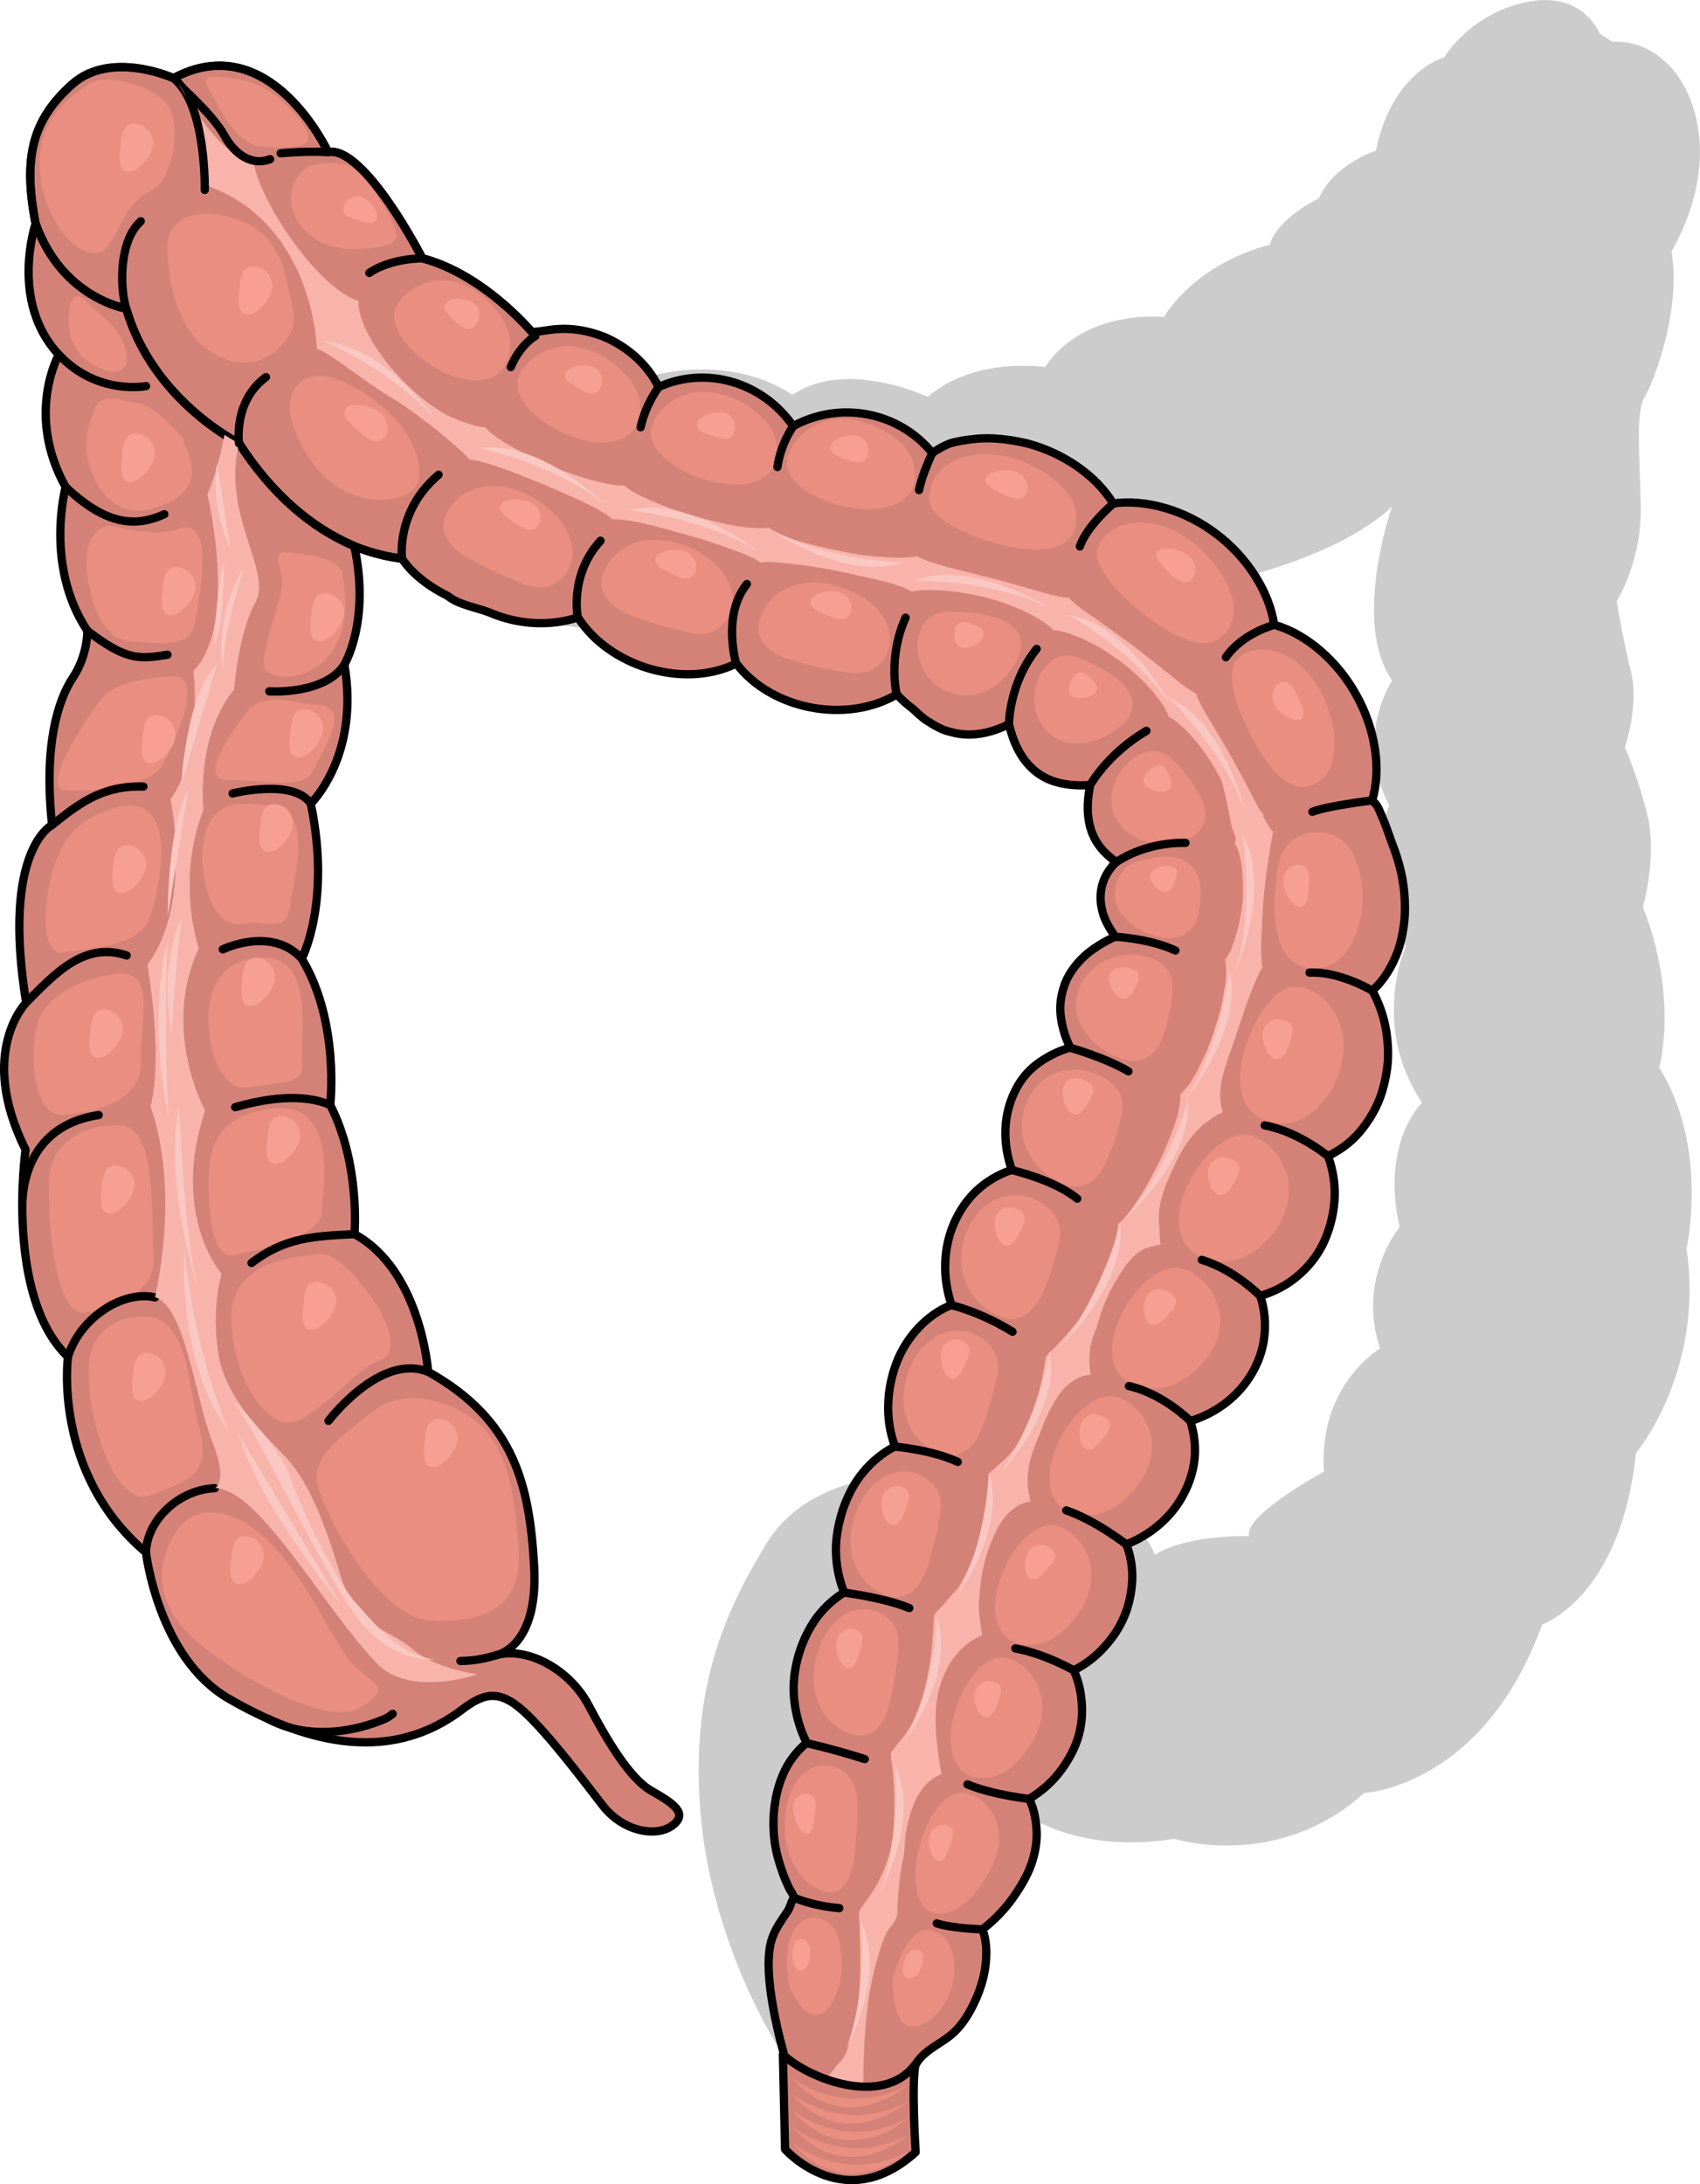 <?xml version="1.0" encoding="utf-8"?>
<!-- Generator: Adobe Illustrator 24.0.1, SVG Export Plug-In . SVG Version: 6.00 Build 0)  -->
<svg version="1.1" id="Camada_1" xmlns="http://www.w3.org/2000/svg" xmlns:xlink="http://www.w3.org/1999/xlink" x="0px" y="0px"
	 width="205.35px" height="263.78px" viewBox="0 0 205.35 263.78" enable-background="new 0 0 205.35 263.78" xml:space="preserve">
<g>
	<path id="changecolor_11_" fill="#CCCCCC" d="M201.9,30.35c0,0,4.29-6.76,3.3-14.33c-0.06-0.46-0.13-0.9-0.22-1.32
		c-0.03-0.12-0.06-0.24-0.08-0.36c-0.07-0.3-0.14-0.6-0.22-0.88c-0.04-0.14-0.08-0.27-0.13-0.4c-0.08-0.26-0.16-0.51-0.25-0.75
		c-0.05-0.14-0.1-0.27-0.16-0.4c-0.09-0.23-0.19-0.46-0.29-0.68c-0.06-0.13-0.12-0.25-0.18-0.37c-0.11-0.21-0.21-0.42-0.33-0.62
		c-0.07-0.12-0.13-0.23-0.2-0.34c-0.12-0.2-0.24-0.39-0.37-0.57c-0.07-0.1-0.14-0.21-0.21-0.31c-0.13-0.18-0.27-0.35-0.41-0.52
		c-0.07-0.09-0.14-0.18-0.22-0.26c-0.15-0.17-0.3-0.33-0.46-0.48c-0.07-0.07-0.14-0.15-0.22-0.22c-0.17-0.16-0.35-0.31-0.52-0.46
		c-0.06-0.05-0.12-0.11-0.19-0.16c-0.23-0.18-0.46-0.35-0.7-0.5c-0.02-0.01-0.03-0.02-0.05-0.03c-0.25-0.16-0.51-0.3-0.76-0.44
		c-0.11-0.05-0.22-0.1-0.33-0.15c-0.15-0.07-0.3-0.14-0.45-0.2c-0.14-0.06-0.28-0.1-0.43-0.15c-0.12-0.04-0.24-0.08-0.36-0.11
		c-0.16-0.05-0.33-0.08-0.49-0.12c-0.1-0.02-0.2-0.04-0.3-0.06c-0.18-0.03-0.36-0.05-0.55-0.07c-0.05,0-0.09-0.01-0.14-0.02l0,0l0,0
		c-0.01,0-0.01,0-0.02,0c-0.04,0-0.08,0-0.11-0.01c-0.13-0.01-0.26-0.02-0.39-0.02c-0.24-0.01-0.47,0-0.71,0.01l-1.54-1.02
		c0,0-1.99-5.21-8.85-3.77c-6.86,1.44-9.9,6.65-9.9,6.65s-6.26,1.66-8.27,11.29c0,0-5.1,1.63-6.88,5.76c0,0-4.98,2.33-5.95,5.62
		c0,0-8.25,1.71-12.77,8.7c0,0-9.6-1.06-14.35,6.05c0,0-8.44-1.33-14.17,3.59c0,0-9.92-4.68-16.36-0.21c0,0-6.31-5-17.23-2.29
		c0,0-8.99-5.06-13.89-4.83c0,0-5.89-7.34-13.65-9.39c0,0-6.97-13.63-11.39-12.83c0,0-7-15.15-18.66-8.92c0,0-7.56-3.45-12.25,0.74
		c-4.69,4.2-6,8.67-4.41,16.81c0,0-3.17,9.42,2.81,15.82c0,0-4.04,7.22,0.83,15.99c0,0-2.59,9.52,2.62,17.35
		c0,0,0.07,2.92-1.74,5.65c-1.81,2.73-3.55,8.14-2.52,17.81c0,0-6.12,2.95-3.13,21.45c0,0-5.94,5.98-0.07,17.76c0,0,0,0.01,0,0.03
		c-0.03,0.22-0.32,2.41-0.38,5.47c0,0.08,0,0.17,0,0.26c0,0.13,0,0.25,0,0.38c0,0.06,0,0.12,0,0.18c0,0.01,0,0.03,0,0.03
		c0,0.16,0,0.32,0,0.48c0,0.04,0,0.07,0,0.11c0,0.27,0.01,0.55,0.01,0.84c0,0.05,0,0.1,0,0.16c0.02,0.8,0.06,1.64,0.12,2.49
		c0.01,0.15,0.02,0.29,0.03,0.44c0.02,0.21,0.04,0.42,0.06,0.63c0.02,0.18,0.04,0.35,0.06,0.53c0.02,0.2,0.05,0.41,0.07,0.61
		c0.02,0.19,0.05,0.38,0.08,0.58c0.03,0.19,0.05,0.39,0.09,0.58c0.04,0.24,0.08,0.48,0.13,0.72c0.04,0.23,0.09,0.46,0.13,0.69
		c0.06,0.28,0.12,0.56,0.18,0.84c0.04,0.16,0.08,0.33,0.12,0.49c0.06,0.22,0.11,0.45,0.17,0.67c0.05,0.17,0.1,0.33,0.14,0.5
		c0.07,0.22,0.14,0.44,0.21,0.66c0.05,0.16,0.1,0.32,0.16,0.47c0.09,0.24,0.18,0.48,0.27,0.72c0.05,0.13,0.09,0.25,0.15,0.38
		c0.15,0.35,0.3,0.69,0.46,1.03c0.05,0.1,0.1,0.2,0.15,0.3c0.12,0.24,0.25,0.48,0.39,0.72c0.07,0.12,0.15,0.24,0.22,0.37
		c0.13,0.21,0.26,0.41,0.39,0.61c0.08,0.12,0.16,0.23,0.24,0.35c0.15,0.21,0.31,0.4,0.47,0.6c0.08,0.1,0.15,0.19,0.23,0.29
		c0.24,0.28,0.5,0.55,0.77,0.81c0,0-1.9,14.06,9.42,23.62c0,0,1.46,12.7,9.98,17.65c0.73,0.42,1.47,0.83,2.22,1.23
		c0.05,0.02,0.09,0.05,0.14,0.07c0.72,0.37,1.44,0.72,2.18,1.06c0.05,0.02,0.1,0.05,0.16,0.08c0,0,0.01,0,0.01,0.01
		c0.83,0.45,1.67,0.78,2.51,1.02c0.01,0,0.03,0.01,0.04,0.01c0.01,0,0.02,0.01,0.03,0.01c0.01,0,0.01,0,0.02,0.01
		c0.83,0.3,1.66,0.57,2.5,0.81c0.04,0.01,0.08,0.02,0.12,0.03c0.83,0.23,1.66,0.42,2.5,0.57c0.05,0.01,0.1,0.02,0.16,0.03
		c0.83,0.14,1.66,0.25,2.49,0.3c0.06,0,0.12,0.01,0.18,0.01c0.4,0.02,0.79,0.04,1.19,0.04c0.02,0,0.03,0,0.05,0
		c0.41,0,0.83-0.01,1.24-0.04c0.07,0,0.13-0.01,0.2-0.01c0.36-0.02,0.73-0.06,1.09-0.1c0.06-0.01,0.11-0.01,0.17-0.02
		c0.4-0.05,0.81-0.12,1.21-0.2c0.07-0.01,0.13-0.03,0.2-0.04c0.34-0.07,0.69-0.16,1.03-0.25c0.08-0.02,0.16-0.04,0.24-0.06
		c0.39-0.11,0.79-0.24,1.18-0.38c0.06-0.02,0.11-0.04,0.17-0.07c0.34-0.13,0.68-0.27,1.02-0.42c0.09-0.04,0.18-0.08,0.26-0.12
		c0.39-0.18,0.78-0.37,1.17-0.58c0.03-0.01,0.05-0.03,0.07-0.04c0.36-0.2,0.73-0.42,1.09-0.65c0.08-0.05,0.16-0.1,0.24-0.16
		c0.39-0.25,0.77-0.52,1.15-0.81c0.84-0.64,1.59-1.11,2.32-1.38c1.6-0.59,3.08-0.2,5.05,1.57c2.87,2.57,7.04,8.09,9.57,11.37
		c1.74,2.25,4.2,3.25,6.18,3.18c0.72-0.03,1.38-0.19,1.92-0.49c0.13-0.07,0.26-0.16,0.38-0.25c0.59-0.45,0.83-0.88,0.79-1.3
		c-0.09-0.92-1.5-1.81-3.34-2.86c-0.5-0.28-1-0.68-1.5-1.16c-2.17-2.09-4.32-5.82-6.11-9.2c-1.08-2.04-2.82-3.76-4.77-4.88
		c-0.03-0.02-0.07-0.04-0.1-0.06c-0.18-0.1-0.36-0.19-0.54-0.28c-0.08-0.04-0.15-0.08-0.22-0.12c-0.15-0.07-0.3-0.13-0.45-0.19
		c-0.11-0.05-0.22-0.1-0.33-0.14c-0.13-0.05-0.27-0.09-0.4-0.13c-0.13-0.04-0.25-0.09-0.38-0.12c-0.13-0.04-0.26-0.06-0.39-0.1
		c-0.13-0.03-0.26-0.07-0.38-0.09c-0.14-0.03-0.28-0.04-0.42-0.06c-0.12-0.02-0.23-0.04-0.35-0.05c-0.16-0.02-0.33-0.02-0.49-0.02
		c-0.09,0-0.18-0.01-0.27-0.01c-0.2,0-0.39,0.02-0.58,0.03c-0.05,0.01-0.11,0-0.16,0.01c-0.23,0.03-0.46,0.07-0.69,0.12
		c-0.01,0-0.02,0-0.03,0.01c0.11-0.03,0.37-0.11,0.72-0.29c0,0,0,0,0.01,0c0.11-0.06,0.22-0.13,0.35-0.2
		c0.02-0.01,0.04-0.03,0.06-0.04c0.11-0.07,0.21-0.15,0.33-0.24c0.03-0.03,0.07-0.06,0.1-0.09c0.1-0.09,0.21-0.18,0.31-0.28
		c0.04-0.04,0.09-0.09,0.13-0.13c0.1-0.1,0.2-0.21,0.3-0.33c0.05-0.06,0.1-0.12,0.15-0.18c0.09-0.12,0.19-0.25,0.28-0.39
		c0.05-0.08,0.1-0.15,0.15-0.24c0.09-0.14,0.17-0.29,0.26-0.45c0.05-0.09,0.1-0.19,0.15-0.29c0.08-0.17,0.15-0.34,0.23-0.53
		c0.05-0.11,0.09-0.23,0.14-0.35c0.07-0.19,0.13-0.4,0.19-0.61c0.04-0.13,0.08-0.27,0.12-0.41c0.06-0.22,0.1-0.46,0.15-0.71
		c0.03-0.15,0.06-0.3,0.09-0.46c0.04-0.26,0.07-0.55,0.11-0.83c0.02-0.17,0.04-0.33,0.06-0.5c0.03-0.32,0.04-0.67,0.05-1.03
		c0-0.16,0.02-0.31,0.02-0.48c0-0.53-0.01-1.09-0.04-1.69c-0.57-9.8-2.39-17.59-12.8-23.43c0,0-0.86-12.25-8.9-16.62
		c0,0,0.74-8.43-2.93-15.59c0,0,1.17-10.07-3.44-17.68c0,0,3.58-6.74,1.09-18.72c0,0,5.95-5.75,4.06-16.8c0,0,3.15-5.21,1.2-14.28
		c0,0,2.48,1.11,5.76,1.51c0,0,7.99,7.06,22.27,8.37c0,0,3.77,6.46,22.52,3.81c0,0,7.21,3.81,19.03-0.66c0,0,8.47,2.49,17.47-2.38
		c0,0,14.75,1.18,21.45-7.26c0,0,11.03-2.7,16.87-8.21c-0.06,0.18-1.4,3.99-1.95,8.61c0,0,0,0.01,0,0.01
		c-0.03,0.26-0.06,0.51-0.08,0.78c0,0.03-0.01,0.05-0.01,0.08c-0.02,0.24-0.04,0.49-0.06,0.73c0,0.05-0.01,0.09-0.01,0.13
		c-0.02,0.23-0.03,0.46-0.04,0.69c0,0.06-0.01,0.12-0.01,0.18c-0.01,0.21-0.01,0.42-0.02,0.64c0,0.08,0,0.16-0.01,0.24
		c0,0.2,0,0.39,0,0.59c0,0.1,0,0.19,0,0.29c0,0.19,0.01,0.37,0.02,0.56c0.01,0.11,0.01,0.21,0.01,0.32
		c0.01,0.17,0.03,0.34,0.04,0.51c0.01,0.12,0.02,0.24,0.03,0.36c0.02,0.15,0.04,0.31,0.06,0.46c0.02,0.13,0.03,0.27,0.05,0.4
		c0.02,0.14,0.05,0.28,0.07,0.41c0.02,0.14,0.05,0.29,0.08,0.43c0.03,0.13,0.06,0.25,0.08,0.37c0.03,0.15,0.07,0.31,0.1,0.46
		c0.03,0.11,0.06,0.22,0.09,0.33c0.04,0.16,0.09,0.32,0.14,0.48c0.03,0.1,0.07,0.19,0.1,0.29c0.06,0.17,0.11,0.33,0.18,0.5
		c0.04,0.09,0.08,0.18,0.12,0.27c0.07,0.16,0.13,0.32,0.21,0.48c0.05,0.1,0.1,0.2,0.16,0.3c0.07,0.14,0.14,0.29,0.22,0.43
		c0.14,0.24,0.28,0.47,0.43,0.69c0,0-4.64,6.88-0.36,15.08c0,0-3.66,8.61,2.02,17.01c0,0-4.34,9.45,1.95,18.89
		c0,0-5.03,4.79-2.7,15.01c0,0-5.23,6.31-2.35,14.66c0,0-7.5,4.38-6.79,14.88c0,0-9.7,5.24-9.05,7.8c0,0-7.25-0.3-11.4,2.25
		c0,0-1.66-6.04-11.24-6.17c0,0-1.1-7.34-7.52-7.19c-6.42,0.15-11.83,3.78-11.83,3.78s-11.22-0.1-16.29,8.19
		c-5.07,8.3-9.07,17.39-8.04,31.85c1.03,14.46,7.73,26.46,10.03,29.91l0.26,11.45c0,0,7.19,8.13,15.78,0.34
		c0,0-0.54-8.28-0.01-10.63c0.53-2.35,10.57-12.86,10.96-31.91c0,0,6.46,6.86,20.32,4.68c0,0,12.36,3.93,22.89-5.54
		c0,0,14.36-0.68,21.5-20.35c0,0,9.51-3.25,11.33-20.7c0,0,8.3-9.88,6.1-24.67c0,0,2.76-12.21-3.3-21.89c0,0,2.38-8.36-1.96-19.35
		c0,0,1.73-6.24,0.57-11c-1.16-4.76-2.76-8.35-2.76-8.35s1.76-4.95,0.73-9.13c-1.03-4.18-1.71-8.49-1.71-8.49s3.05-4.74,2.9-11.51
		c-0.15-6.78-0.61-11.44,0.51-13.22C199.81,46.05,203.11,37.33,201.9,30.35z"/>
	<g>
		<g>
			<path fill="#D48277" d="M98.03,253.31c0.82,0.61,1.77,1.03,2.71,1.44c0.61,0.27,1.24,0.54,1.9,0.55c0.84,0.02,1.39-0.4,2.11-0.73
				c0.73-0.33,1.69-0.17,2.49-0.37c0.76-0.19,1.49-0.56,1.97-1.18c0.81-1.02,0.77-2.48,1.37-3.63c0.88-1.69,2.85-2.45,4.26-3.61
				c1.43-1.18,2.36-2.79,3.09-4.46c0.63-1.44,1.03-2.91,1.15-4.32c0.14-1.41,0.05-2.76-0.4-4.01c1.26-0.96,2.39-2.1,3.35-3.35
				c0.93-1.26,1.78-2.59,2.35-3.98c0.56-1.39,0.86-2.83,0.85-4.26c-0.05-1.44-0.27-2.83-0.91-4.16c1.38-0.82,2.57-1.86,3.52-3.03
				c0.93-1.18,1.71-2.47,2.21-3.85c0.5-1.38,0.71-2.83,0.64-4.3c-0.06-1.46-0.34-2.93-0.99-4.34c1.42-0.71,2.65-1.66,3.65-2.77
				c1.03-1.1,1.87-2.36,2.44-3.71c0.58-1.35,0.87-2.8,0.97-4.27c0.08-1.47-0.14-2.98-0.7-4.46c3.02-1.19,5.5-3.37,6.88-6.01
				c0.71-1.32,1.2-2.77,1.35-4.27c0.17-1.5-0.02-3.05-0.5-4.61c3.3-1.03,5.9-3.11,7.48-5.84c0.78-1.36,1.29-2.83,1.46-4.42
				c0.18-1.59,0.03-3.23-0.49-4.86c1.69-0.5,3.21-1.3,4.48-2.38c1.28-1.06,2.31-2.36,3.05-3.81c0.77-1.55,1.28-3.42,1.42-5.22
				c0.15-1.8-0.13-3.72-0.77-5.48c1.67-0.8,3.14-1.95,4.25-3.44c1.13-1.47,2.02-3.15,2.48-5.06c0.24-0.94,0.41-1.9,0.49-2.87
				c0.07-0.97,0.02-2-0.09-2.98c-0.11-0.99-0.31-1.95-0.61-2.89c-0.31-0.96-0.7-1.88-1.17-2.74c1.37-1.21,2.38-2.88,3.07-4.73
				c0.65-1.91,0.98-4.02,0.84-6.28c-0.08-2.22-0.66-4.6-1.55-6.83c-0.4-1.14-0.79-2.28-1.28-3.39c-0.26-0.58-0.5-1.3-1.05-1.65
				c-0.05-0.03-0.1-0.04-0.15-0.07l0.11-0.04c1.13-3.84,0.35-8.64-1.94-12.73c-2.27-4.1-6.01-7.35-9.91-8.46
				c-0.58-3.99-3.27-8.19-7.04-11.01c-3.76-2.85-8.48-4.18-12.41-3.64c-2.07-3.4-6.03-6.09-10.34-7.24
				c-2.15-0.5-4.38-0.79-6.46-0.54c-1.02,0.11-2.11,0.27-2.97,0.55c-0.72,0.3-1.41,0.68-2.08,1.13c-4.07-5.03-11.22-6.31-16.8-3.23
				c-3.62-5.25-10.4-7.37-16.25-4.73c-1.44-2.88-3.85-4.87-6.54-6.04c-1.38-0.54-2.81-0.89-4.29-0.97c-0.74-0.04-1.5,0-2.26,0.1
				c-0.78,0.11-1.49,0.23-2.2,0.28c-1.41-1.61-6.65-7.19-13.26-8.93c0,0-6.97-13.63-11.39-12.83c0,0-7-15.15-18.66-8.92
				c0,0-7.56-3.45-12.25,0.74c-4.69,4.2-6,8.67-4.41,16.81c3.2,9.04,10.94,10.26,10.94,10.26c2.39,8.29,8.76,13.25,11.87,15.24
				c1.07,0.69,1.76,1.03,1.76,1.03c3.89,6.05,8.63,10.18,13.93,12.43c0,0,2.48,1.11,5.76,1.51c0,0,1.38,2.48,5.51,4.51
				c1.27,1.07,3.53,1.41,5.08,2.02c3.44,1.48,7.33,1.68,10.66,0.58c3.77,5.93,12.78,8.7,19.13,5.57c4.28,5.64,13.39,7.29,19.39,3.73
				c0.59,0.65,1.25,1.24,1.96,1.76c0.56,0.51,0.97,0.93,1.5,1.3c1.03,0.68,2.02,1.27,3.13,1.5c2.13,0.59,4.43,0.28,6.96-0.96
				c0.64,2.77,1.81,4.64,3.37,5.83c1.57,1.19,3.65,1.69,6.43,1.52c-0.84,4.29,0.13,7.2,3.16,9.29c-0.07,0.04-0.11,0.08-0.14,0.12
				c-0.72,0.76-1.23,1.56-1.52,2.52c-0.27,0.91-0.34,1.96-0.08,3.02c0.19,1.1,0.8,2.2,1.61,3.35c-0.73,0.33-1.4,0.69-2,1.07
				c-0.61,0.39-1.22,0.83-1.71,1.28c-0.97,0.91-1.78,1.95-2.27,3.11c-0.45,1.14-0.74,2.41-0.64,3.75c0.12,1.33,0.46,2.76,1.19,4.19
				c-1.61,0.46-2.9,1.16-4.08,2.04c-1.15,0.9-1.97,1.92-2.6,3.23c-1.39,2.8-1.55,6.16-0.38,9.5c-1.62,0.54-3.04,1.39-4.21,2.47
				c-1.18,1.09-2.1,2.45-2.75,3.93c-1.31,2.94-1.47,6.59-0.32,9.91c-1.57,0.61-2.92,1.61-4.04,2.81c-1.12,1.21-2.02,2.62-2.62,4.2
				c-0.6,1.58-0.94,3.28-0.99,4.99c-0.06,1.7,0.21,3.44,0.81,5.09c-1.49,0.76-2.79,1.84-3.85,3.13c-1.08,1.28-1.85,2.83-2.42,4.44
				c-0.54,1.63-0.87,3.33-0.86,5.04c0.03,1.72,0.35,3.43,1,5.01c-1.41,0.89-2.66,2.06-3.6,3.45c-0.93,1.4-1.63,2.98-2.05,4.65
				c-0.42,1.67-0.58,3.41-0.35,5.14c0.2,1.72,0.69,3.4,1.47,4.93c-1.22,1.02-2.24,2.33-2.86,3.83c-0.65,1.49-1.01,3.16-1.12,4.88
				c-0.1,1.72,0.04,3.48,0.51,5.19c0.35,1.27,0.79,2.51,1.37,3.69c0.13,0.27,0.41,0.61,0.48,0.89c0.07,0.31-0.02,0.35-0.17,0.68
				c-0.17,0.39-0.26,0.79-0.5,1.16c-0.71,1.06-1.42,2-1.86,3.22c-1.54,4.23,1.4,13.92,1.41,14.08c0.01,0.6,0.12,1.14,0.39,1.67
				C95.74,251.14,96.83,252.41,98.03,253.31z"/>
			<path fill="none" stroke="#000000" stroke-linecap="round" stroke-linejoin="round" stroke-miterlimit="10" d="M98.03,253.31
				c0.82,0.61,1.77,1.03,2.71,1.44c0.61,0.27,1.24,0.54,1.9,0.55c0.84,0.02,1.39-0.4,2.11-0.73c0.73-0.33,1.69-0.17,2.49-0.37
				c0.76-0.19,1.49-0.56,1.97-1.18c0.81-1.02,0.77-2.48,1.37-3.63c0.88-1.69,2.85-2.45,4.26-3.61c1.43-1.18,2.36-2.79,3.09-4.46
				c0.63-1.44,1.03-2.91,1.15-4.32c0.14-1.41,0.05-2.76-0.4-4.01c1.26-0.96,2.39-2.1,3.35-3.35c0.93-1.26,1.78-2.59,2.35-3.98
				c0.56-1.39,0.86-2.83,0.85-4.26c-0.05-1.44-0.27-2.83-0.91-4.16c1.38-0.82,2.57-1.86,3.52-3.03c0.93-1.18,1.71-2.47,2.21-3.85
				c0.5-1.38,0.71-2.83,0.64-4.3c-0.06-1.46-0.34-2.93-0.99-4.34c1.42-0.71,2.65-1.66,3.65-2.77c1.03-1.1,1.87-2.36,2.44-3.71
				c0.58-1.35,0.87-2.8,0.97-4.27c0.08-1.47-0.14-2.98-0.7-4.46c3.02-1.19,5.5-3.37,6.88-6.01c0.71-1.32,1.2-2.77,1.35-4.27
				c0.17-1.5-0.02-3.05-0.5-4.61c3.3-1.03,5.9-3.11,7.48-5.84c0.78-1.36,1.29-2.83,1.46-4.42c0.18-1.59,0.03-3.23-0.49-4.86
				c1.69-0.5,3.21-1.3,4.48-2.38c1.28-1.06,2.31-2.36,3.05-3.81c0.77-1.55,1.28-3.42,1.42-5.22c0.15-1.8-0.13-3.72-0.77-5.48
				c1.67-0.8,3.14-1.95,4.25-3.44c1.13-1.47,2.02-3.15,2.48-5.06c0.24-0.94,0.41-1.9,0.49-2.87c0.07-0.97,0.02-2-0.09-2.98
				c-0.11-0.99-0.31-1.95-0.61-2.89c-0.31-0.96-0.7-1.88-1.17-2.74c1.37-1.21,2.38-2.88,3.07-4.73c0.65-1.91,0.98-4.02,0.84-6.28
				c-0.08-2.22-0.66-4.6-1.55-6.83c-0.4-1.14-0.79-2.28-1.28-3.39c-0.26-0.58-0.5-1.3-1.05-1.65c-0.05-0.03-0.1-0.04-0.15-0.07
				l0.11-0.04c1.13-3.84,0.35-8.64-1.94-12.73c-2.27-4.1-6.01-7.35-9.91-8.46c-0.58-3.99-3.27-8.19-7.04-11.01
				c-3.76-2.85-8.48-4.18-12.41-3.64c-2.07-3.4-6.03-6.09-10.34-7.24c-2.15-0.5-4.38-0.79-6.46-0.54c-1.02,0.11-2.11,0.27-2.97,0.55
				c-0.72,0.3-1.41,0.68-2.08,1.13c-4.07-5.03-11.22-6.31-16.8-3.23c-3.62-5.25-10.4-7.37-16.25-4.73
				c-1.44-2.88-3.85-4.87-6.54-6.04c-1.38-0.54-2.81-0.89-4.29-0.97c-0.74-0.04-1.5,0-2.26,0.1c-0.78,0.11-1.49,0.23-2.2,0.28
				c-1.41-1.61-6.65-7.19-13.26-8.93c0,0-6.97-13.63-11.39-12.83c0,0-7-15.15-18.66-8.92c0,0-7.56-3.45-12.25,0.74
				c-4.69,4.2-6,8.67-4.41,16.81c3.2,9.04,10.94,10.26,10.94,10.26c2.39,8.29,8.76,13.25,11.87,15.24c1.07,0.69,1.76,1.03,1.76,1.03
				c3.89,6.05,8.63,10.18,13.93,12.43c0,0,2.48,1.11,5.76,1.51c0,0,1.38,2.48,5.51,4.51c1.27,1.07,3.53,1.41,5.08,2.02
				c3.44,1.48,7.33,1.68,10.66,0.58c3.77,5.93,12.78,8.7,19.13,5.57c4.28,5.64,13.39,7.29,19.39,3.73c0.59,0.65,1.25,1.24,1.96,1.76
				c0.56,0.51,0.97,0.93,1.5,1.3c1.03,0.68,2.02,1.27,3.13,1.5c2.13,0.59,4.43,0.28,6.96-0.96c0.64,2.77,1.81,4.64,3.37,5.83
				c1.57,1.19,3.65,1.69,6.43,1.52c-0.84,4.29,0.13,7.2,3.16,9.29c-0.07,0.04-0.11,0.08-0.14,0.12c-0.72,0.76-1.23,1.56-1.52,2.52
				c-0.27,0.91-0.34,1.96-0.08,3.02c0.19,1.1,0.8,2.2,1.61,3.35c-0.73,0.33-1.4,0.69-2,1.07c-0.61,0.39-1.22,0.83-1.71,1.28
				c-0.97,0.91-1.78,1.95-2.27,3.11c-0.45,1.14-0.74,2.41-0.64,3.75c0.12,1.33,0.46,2.76,1.19,4.19c-1.61,0.46-2.9,1.16-4.08,2.04
				c-1.15,0.9-1.97,1.92-2.6,3.23c-1.39,2.8-1.55,6.16-0.38,9.5c-1.62,0.54-3.04,1.39-4.21,2.47c-1.18,1.09-2.1,2.45-2.75,3.93
				c-1.31,2.94-1.47,6.59-0.32,9.91c-1.57,0.61-2.92,1.61-4.04,2.81c-1.12,1.21-2.02,2.62-2.62,4.2c-0.6,1.58-0.94,3.28-0.99,4.99
				c-0.06,1.7,0.21,3.44,0.81,5.09c-1.49,0.76-2.79,1.84-3.85,3.13c-1.08,1.28-1.85,2.83-2.42,4.44c-0.54,1.63-0.87,3.33-0.86,5.04
				c0.03,1.72,0.35,3.43,1,5.01c-1.41,0.89-2.66,2.06-3.6,3.45c-0.93,1.4-1.63,2.98-2.05,4.65c-0.42,1.67-0.58,3.41-0.35,5.14
				c0.2,1.72,0.69,3.4,1.47,4.93c-1.22,1.02-2.24,2.33-2.86,3.83c-0.65,1.49-1.01,3.16-1.12,4.88c-0.1,1.72,0.04,3.48,0.51,5.19
				c0.35,1.27,0.79,2.51,1.37,3.69c0.13,0.27,0.41,0.61,0.48,0.89c0.07,0.31-0.02,0.35-0.17,0.68c-0.17,0.39-0.26,0.79-0.5,1.16
				c-0.71,1.06-1.42,2-1.86,3.22c-1.54,4.23,1.4,13.92,1.41,14.08c0.01,0.6,0.12,1.14,0.39,1.67
				C95.74,251.14,96.83,252.41,98.03,253.31z"/>
			<path fill="#F8B4AA" d="M149.22,125.28c0.28-0.9,0.59-1.8,0.9-2.65c0.27-0.87,0.56-1.7,0.85-2.45c0.6-1.49,1.06-2.72,1.55-3.31
				c-0.1-0.37-0.15-0.88-0.16-1.51c-0.03-0.63-0.03-1.36,0.01-2.17c0.04-0.81,0.08-1.69,0.13-2.6c0.03-0.42,0.06-0.85,0.08-1.28
				c0.19-3.52,1.19-8.83,1.19-8.83c-1.02-1.2-2.68-4.87-4.65-8.38c-1.92-3.53-4.21-6.85-4.69-8.37c-0.71-0.35-1.84-1.19-3.14-2.27
				c-0.68-0.51-1.39-1.11-2.14-1.72c-0.78-0.57-1.56-1.2-2.36-1.82c-0.82-0.58-1.63-1.18-2.4-1.76c-0.8-0.54-1.56-1.07-2.25-1.58
				c-1.41-0.94-2.52-1.8-3.04-2.39c-1.6-0.03-5.39-1.36-9.27-2.35c-1.94-0.49-3.88-0.98-5.51-1.39c-1.65-0.44-2.89-0.87-3.53-1.3
				c-0.72,0.21-2.06,0.24-3.7,0.15c-0.82-0.05-1.71-0.13-2.64-0.23c-0.93-0.12-1.88-0.31-2.84-0.49c-1.91-0.38-3.8-0.84-5.37-1.31
				c-1.55-0.53-2.77-1.08-3.36-1.55c-0.74,0.15-2.08,0.07-3.7-0.15c-1.62-0.26-3.5-0.73-5.37-1.26c-1.88-0.5-3.7-1.21-5.2-1.86
				c-1.5-0.66-2.67-1.28-3.21-1.82c-1.48,0.1-5.28-0.84-8.85-2.38c-1.81-0.71-3.53-1.61-4.95-2.43c-1.42-0.8-2.48-1.61-2.95-2.2
				c-0.91-0.02-2.59-0.56-4.52-1.42c-5.3-2.76-10.98-9.92-10.83-13.87c-4.37-1.19-11.49-11.01-12.68-16.65
				c-3.26-0.61-6.57-5.43-8.12-7.99c0.78,1.7,1.35,4.25,2.3,10.65c13.15,4.55,13.48,19.77,13.48,19.77c1.62,0.51,5.67,3.95,9.1,5.98
				c3.39,2.04,8.37,6.21,9.35,7.41c0.77,0.03,2.07,0.42,3.66,0.95c1.58,0.54,3.4,1.3,5.23,2.03c3.62,1.56,7.25,3.12,8.35,4.24
				c0.76-0.05,2.12,0.11,3.74,0.48c1.62,0.36,3.51,0.92,5.42,1.43c1.9,0.53,3.76,1.17,5.32,1.74c1.57,0.54,2.81,1.09,3.42,1.57
				c0.76-0.15,2.11-0.06,3.75,0.16c1.66,0.17,3.6,0.47,5.53,0.86c0.97,0.19,1.93,0.41,2.85,0.62c0.93,0.19,1.81,0.39,2.61,0.59
				c1.61,0.41,2.89,0.86,3.54,1.28c0.73-0.21,2.12-0.24,3.7-0.13c1.61,0.06,3.5,0.42,5.36,0.87c3.72,0.95,7.12,2.81,8.04,3.93
				c0.74-0.02,1.97,0.37,3.45,0.98c0.72,0.34,1.5,0.75,2.3,1.19c0.78,0.48,1.56,1.02,2.34,1.57c0.75,0.58,1.47,1.21,2.16,1.81
				c0.66,0.63,1.25,1.28,1.78,1.87c1.01,1.24,1.71,2.33,1.89,3.04c1.34,0.56,4.02,3.34,5.85,6.7c0.7,1.25,1.28,2.55,1.72,3.77
				c0,0,0.85,3.15,0.42,4.85c1.31,1.85,0.93,7.1,0.93,7.16c-0.05,0.42-0.11,0.84-0.19,1.25c-0.14,0.86-0.3,1.68-0.53,2.42
				c-0.22,0.74-0.44,1.4-0.66,1.94c-0.25,0.54-0.51,0.97-0.74,1.24c0.18,0.69,0.22,1.96-0.05,3.48c-0.12,0.76-0.28,1.59-0.47,2.45
				c-0.23,0.85-0.49,1.73-0.78,2.61c-0.53,1.76-1.33,3.43-2.03,4.82c-0.69,1.38-1.49,2.4-2.07,2.86c0.07,0.73-0.12,2-0.61,3.48
				c-0.5,1.47-1.19,3.18-2,4.85c-1.67,3.33-3.67,6.5-4.92,7.35c0.06,1.51-1.3,5.01-2.96,8.35c-0.68,1.35-1.34,2.71-2.29,3.88
				c-0.95,1.18-1.96,2.3-3.06,3.36c-0.15,0.14-0.29,0.28-0.38,0.47c-0.07,0.16-0.1,0.34-0.12,0.51c-0.11,0.87-0.26,1.73-0.46,2.58
				c-0.39,1.68-0.94,3.33-1.65,4.91c-0.51,1.13-1.07,2.4-1.84,3.38c-0.67,0.85-1.65,1.64-2.46,2.37c-0.11,0.1-0.23,0.21-0.29,0.34
				c-0.05,0.12-0.06,0.25-0.06,0.38c-0.12,3.09-0.65,6.18-1.69,9.1c-0.51,1.43-1.14,2.83-1.93,4.14c-0.32,0.53-0.76,0.85-1.14,1.32
				c-0.48,0.59-0.97,1.16-1.52,1.69c-0.11,0.11-0.22,0.21-0.29,0.35c-0.09,0.18-0.1,0.4-0.11,0.6c-0.11,2.85-0.39,5.71-1.11,8.47
				c-0.36,1.37-0.83,2.71-1.45,3.98c-0.58,1.2-1.52,2.26-2.35,3.31c-0.11,0.14-0.22,0.28-0.26,0.46c-0.04,0.16-0.02,0.34,0.01,0.5
				c0.46,3.05,0.54,6.16,0.23,9.22c-0.33,3.33-1.67,6.15-3.73,8.77c-0.12,0.15-0.24,0.3-0.3,0.48c-0.08,0.21-0.07,0.45-0.06,0.68
				c0.11,2.99,0.25,5.99,0.03,8.97c-0.17,2.26-0.54,4.53-1.28,6.68c-0.3,0.88-0.57,1.51-1.23,2.15c-0.28,0.27-0.47,0.63-0.72,0.92
				c-0.28,0.32-0.69,0.55-0.64,1.04c0.03,0.31,0.21,0.58,0.38,0.84c0.69,1.01,1.63,2.01,2.85,2.08c0.21,0.01,0.44-0.01,0.62-0.12
				c0.42-0.25,0.48-0.83,0.48-1.33c0.03-3.59,0.11-7.18,0.6-10.74c0.27-1.93,0.66-3.84,1.22-5.7c0.28-0.91,0.55-1.92,1-2.76
				c0.34-0.65,0.97-1.18,1.21-1.88c0.09-0.26,0.1-0.55,0.1-0.82c0.07-2.2,0.29-4.39,0.75-6.54c0.18-0.84,0.11-1.63,0.23-2.48
				c0.15-1.03,0.38-2.04,0.71-3.03c0.63-1.88,1.76-3.8,3.64-4.41c-0.52-3.14-1.03-6.35-0.46-9.47c0.57-3.13,2.45-6.2,5.42-7.32
				c-0.09,0.04-0.44-2.82-0.45-3.08c-0.02-0.93,0.09-1.9,0.18-2.83c0.21-2.05,0.74-4.06,1.57-5.95c0.44-1,0.97-1.98,1.72-2.77
				c0.75-0.8,1.73-1.41,2.82-1.55c-0.71-2.1-0.4-4.44,0.42-6.51c0.75-1.88,1.41-3.82,2.46-5.56c0.49-0.81,1.06-1.58,1.79-2.17
				c0.73-0.6,1.64-1.01,2.58-1.03c-0.25-1.13-0.23-2.3-0.04-3.44c0.18-1.04,0.67-1.93,0.93-2.92c0.58-2.21,1.57-4.21,2.83-6.12
				c0.68-1.03,1.44-2.06,2.54-2.63c0.67-0.35,1.43-0.49,2.17-0.64c-0.16-0.82-0.1-1.62-0.18-2.44c-0.1-1.01,0.01-2.04,0.26-3.03
				c0.33-1.34,0.9-2.61,1.49-3.86c0.49-1.05,1.01-2.09,1.67-3.03c1.09-1.55,2.58-2.82,4.28-3.65
				C146.68,131.27,148.34,128.09,149.22,125.28z"/>
			<g>
				<path fill="#E98E80" d="M49.2,52.48c1.09,1.72,2.51,5.64,0.31,6.97c-2.53,1.54-5.99,1.04-8.41-0.44
					c-2.47-1.5-4.22-3.99-5.33-6.66c-0.42-1-0.76-2.06-0.77-3.15s0.36-2.22,1.16-2.95c1.05-0.95,2.67-1.05,4.02-0.62
					C43.57,46.72,47.28,49.47,49.2,52.48z"/>
				<path fill="#E98E80" d="M47.63,37.83c0.06-0.79,0.59-1.5,1.15-2.08c0.8-0.78,1.78-1.31,2.76-1.62c1.01-0.3,2.04-0.36,3.01-0.19
					c1.94,0.34,3.61,1.53,4.98,3.04c1.24,1.34,2.28,3.18,2.08,5.16c-0.22,2.02-1.19,3.15-2.59,3.6c-1.39,0.45-3.16,0.15-4.93-0.55
					C50.56,43.75,47.34,40.35,47.63,37.83z"/>
				<path fill="#F69F92" d="M46.31,52.97c0.79-0.81,0.65-2.23-0.32-3.09c-0.98-0.87-3.47-1.41-4.22-0.53
					c-0.74,0.83,0.91,2.12,1.85,2.98C44.57,53.16,45.52,53.77,46.31,52.97z"/>
				<path fill="#F69F92" d="M57.38,39.32c0.71-0.75,0.73-1.95-0.04-2.62c-0.76-0.67-2.8-0.95-3.48-0.15
					c-0.67,0.78,0.61,1.78,1.34,2.44C55.94,39.64,56.66,40.08,57.38,39.32z"/>
			</g>
			<g>
				<path fill="#E98E80" d="M67.47,62.6c1.28,1.51,1.99,3.47,1.58,5.22c-0.41,1.74-2.07,3.16-3.93,3.12
					c-0.86-0.02-1.7-0.33-2.5-0.67c-1.78-0.75-3.55-1.49-5.24-2.42c-0.9-0.5-1.82-0.99-2.55-1.7c-0.73-0.71-1.28-1.67-1.28-2.67
					c0-0.81,0.35-1.58,0.82-2.22c1.56-2.15,3.96-2.81,6.45-2.46C63.27,59.21,65.79,60.63,67.47,62.6z"/>
				<path fill="#E98E80" d="M62.49,46.71c-0.09-0.81,0.25-1.62,0.73-2.27c1.31-1.79,3.62-2.74,5.68-2.62
					c2.06,0.13,4.02,1.03,5.61,2.42c1.46,1.19,2.79,2.85,2.82,4.87c0.1,4.09-3.4,4.94-7.12,3.97c-1.83-0.53-3.73-1.4-5.14-2.59
					C63.65,49.32,62.64,47.99,62.49,46.71z"/>
				<path fill="#F69F92" d="M64.99,63.5c0.6-0.85,0.31-2.06-0.66-2.7c-0.97-0.63-3.24-0.74-3.81,0.13c-0.57,0.87,1.06,1.8,2,2.43
					C63.47,63.99,64.39,64.35,64.99,63.5z"/>
				<path fill="#F69F92" d="M72.46,46.95c0.53-0.9,0.24-2.04-0.65-2.54c-0.89-0.5-2.97-0.34-3.46,0.57c-0.5,0.92,1,1.62,1.86,2.12
					C71.08,47.6,71.92,47.85,72.46,46.95z"/>
			</g>
			<g>
				<path fill="#E98E80" d="M86.23,67.96c1.45,1.3,2.42,3.13,2.27,4.91c-0.15,1.79-1.57,3.44-3.4,3.67
					c-0.85,0.11-1.71-0.08-2.55-0.29c-1.85-0.48-3.71-0.95-5.5-1.62c-0.96-0.35-1.92-0.75-2.74-1.36c-0.82-0.59-1.49-1.46-1.63-2.44
					c-0.11-0.8,0.13-1.6,0.52-2.31c1.25-2.32,3.55-3.41,6.01-3.33C81.67,65.27,84.33,66.26,86.23,67.96z"/>
				<path fill="#E98E80" d="M78.69,52.9c-0.2-0.78,0.05-1.62,0.45-2.34c1.1-1.96,3.3-3.13,5.39-3.24c2.09-0.09,4.18,0.59,5.93,1.79
					c1.58,1.09,3.1,2.57,3.35,4.57c0.25,2.02-0.45,3.34-1.72,4.09c-0.63,0.37-1.4,0.61-2.26,0.71c-0.84,0.08-1.77,0.03-2.71-0.12
					c-1.88-0.32-3.88-0.96-5.42-2C80.16,55.37,79.01,54.14,78.69,52.9z"/>
				<path fill="#F69F92" d="M83.94,69.22c0.47-0.93,0.02-2.08-1.01-2.57c-1.03-0.48-3.28-0.24-3.71,0.7
					c-0.44,0.94,1.28,1.62,2.29,2.1C82.52,69.93,83.47,70.15,83.94,69.22z"/>
				<path fill="#F69F92" d="M88.69,52.2c0.34-0.99-0.18-2.04-1.16-2.36c-0.98-0.31-2.99,0.27-3.29,1.26c-0.31,1,1.31,1.39,2.27,1.7
					C87.46,53.11,88.34,53.18,88.69,52.2z"/>
			</g>
			<g>
				<path fill="#E98E80" d="M104.89,72.59c0.77,0.57,1.43,1.28,1.9,2.07c0.46,0.81,0.73,1.71,0.72,2.61
					c-0.01,1.8-1.29,3.55-3.07,3.91c-0.84,0.19-1.72,0.09-2.57-0.04c-1.89-0.28-3.75-0.69-5.57-1.23c-0.98-0.28-1.98-0.55-2.83-1.09
					c-0.86-0.54-1.58-1.36-1.79-2.33c-0.17-0.79,0.02-1.61,0.35-2.34c1.09-2.43,3.27-3.59,5.72-3.78
					C100.2,70.18,102.87,71.12,104.89,72.59z"/>
				<path fill="#E98E80" d="M95.21,56.81c-0.27-0.77-0.11-1.63,0.21-2.38c0.9-2.06,2.96-3.36,5.07-3.75
					c2.11-0.36,4.24,0.26,6.12,1.26c1.71,0.86,3.36,2.26,3.79,4.23c0.89,4-2.4,5.48-6.25,5.31C100.34,61.16,96.06,59.32,95.21,56.81
					z"/>
				<path fill="#F69F92" d="M102.72,74.05c0.39-0.96-0.13-2.09-1.18-2.5c-1.05-0.41-3.25-0.04-3.62,0.96
					c-0.37,0.95,1.38,1.52,2.41,1.93C101.36,74.85,102.32,75.01,102.72,74.05z"/>
				<path fill="#F69F92" d="M104.78,55.07c0.35-0.98-0.15-2.06-1.12-2.4c-0.97-0.34-2.99,0.17-3.31,1.16
					c-0.33,0.99,1.29,1.43,2.24,1.78C103.54,55.95,104.42,56.05,104.78,55.07z"/>
			</g>
			<g>
				<path fill="#E98E80" d="M113.14,82.75c-1.09-0.78-2.03-2.2-2.26-3.96c-0.19-0.88-0.07-1.82,0.3-2.63
					c0.34-0.81,0.86-1.5,1.59-1.87c0.67-0.34,1.44-0.43,2.17-0.43c0.81,0.01,1.63,0.06,2.44,0.13c0.81,0.08,1.6,0.28,2.4,0.46
					c0.86,0.18,1.68,0.52,2.37,1.05c0.7,0.52,1.19,1.37,1.18,2.33c0,0.78-0.31,1.56-0.7,2.25c-0.65,1.15-1.43,2-2.23,2.6
					c-0.82,0.63-1.67,1.02-2.5,1.18c-0.83,0.16-1.69,0.2-2.48-0.03C114.63,83.65,113.84,83.32,113.14,82.75z"/>
				<path fill="#E98E80" d="M112.47,61.13c-0.34-0.74-0.26-1.62,0-2.39c0.38-1.06,0.94-1.98,2.01-2.64c1.02-0.66,2.3-1.09,3.64-1.25
					c1.34-0.09,2.74,0.08,4.08,0.42c1.35,0.4,2.65,1.01,3.82,1.7c1.05,0.68,2.05,1.5,2.78,2.4c0.74,0.89,1.19,1.96,1.22,2.98
					c0.05,2.11-0.99,3.22-2.45,3.7c-0.73,0.22-1.59,0.34-2.51,0.34c-0.92,0-1.88-0.18-2.9-0.33c-1.01-0.17-2.02-0.49-3.02-0.79
					c-1-0.3-1.97-0.68-2.85-1.13c-0.89-0.39-1.7-0.85-2.38-1.36C113.26,62.28,112.72,61.72,112.47,61.13z"/>
				<path fill="#F69F92" d="M115.35,76.01c-0.27,1.01,0.1,2,0.81,2.22c0.67,0.26,2.23-0.4,2.61-1.38c0.37-0.98-0.91-1.31-1.65-1.6
					C116.35,75,115.62,75.02,115.35,76.01z"/>
				<path fill="#F69F92" d="M123.98,59.54c0.4-0.96-0.11-2.09-1.13-2.52c-1-0.46-3.23-0.27-3.73,0.65c-0.5,0.92,1.31,1.66,2.37,2.18
					C122.57,60.31,123.58,60.5,123.98,59.54z"/>
			</g>
			<g>
				<path fill="#E98E80" d="M125.62,87.16c-0.32-0.52-0.53-1.19-0.61-1.95c-0.09-0.75-0.09-1.55,0.12-2.4
					c0.4-1.69,1.71-3.39,3.3-3.63c0.72-0.09,1.42,0.12,2.1,0.35c1.47,0.56,2.89,1.3,4.15,2.26c0.71,0.48,1.31,1.11,1.73,1.85
					c0.43,0.73,0.5,1.73,0.12,2.58c-0.31,0.71-0.91,1.3-1.55,1.78c-2.13,1.59-4.13,1.95-5.72,1.73c-0.78-0.15-1.54-0.38-2.11-0.85
					C126.51,88.47,126.03,87.86,125.62,87.16z"/>
				<path fill="#E98E80" d="M132.53,67.26c-0.14-0.84,0.21-1.65,0.73-2.28c1.42-1.75,4.27-2.34,6.99-1.5
					c1.37,0.36,2.62,1.14,3.8,1.99c1.16,0.89,2.16,2,3.02,3.13c0.73,1.06,1.36,2.23,1.7,3.36c0.31,1.17,0.34,2.3-0.04,3.26
					c-0.78,1.96-2.19,2.56-3.74,2.42c-0.77-0.08-1.58-0.35-2.44-0.7c-0.86-0.35-1.68-0.91-2.56-1.44
					C136.61,73.2,133.05,69.88,132.53,67.26z"/>
				<path fill="#F69F92" d="M129.65,81.75c-0.61,0.84-0.7,1.88-0.18,2.3c0.48,0.45,2.08,0.37,2.81-0.39
					c0.71-0.76-0.27-1.5-0.81-2.03C130.89,81.17,130.27,80.92,129.65,81.75z"/>
				<path fill="#F69F92" d="M143.97,69.96c0.68-0.79,0.54-2.04-0.29-2.78c-0.82-0.74-2.99-1.34-3.78-0.64
					c-0.77,0.7,0.71,2.04,1.58,2.88C142.37,70.21,143.28,70.74,143.97,69.96z"/>
			</g>
			<g>
				<path fill="#E98E80" d="M134.26,96.92c-0.03-0.64,0.01-1.29,0.24-2.01c0.22-0.71,0.61-1.47,1.13-2.14
					c1.04-1.36,2.95-2.42,4.45-1.97c0.69,0.21,1.3,0.64,1.78,1.16c1.13,1.09,2.1,2.37,2.88,3.77c0.39,0.76,0.81,1.53,0.84,2.41
					c0.05,0.87-0.19,1.78-0.9,2.44c-0.57,0.53-1.36,0.84-2.13,1.02c-2.56,0.59-4.61,0.1-5.97-0.8c-0.7-0.45-1.21-1.04-1.62-1.67
					C134.58,98.45,134.32,97.73,134.26,96.92z"/>
				<path fill="#E98E80" d="M148.92,80.62c0.19-0.79,0.8-1.37,1.49-1.72c1.92-1.01,4.6-0.35,6.65,1.44
					c2.01,1.79,3.38,4.48,3.89,7.15c0.27,1.19,0.34,2.45,0.17,3.57c-0.15,1.12-0.54,2.11-1.25,2.82c-1.44,1.43-2.87,1.41-4.15,0.7
					c-1.32-0.71-2.47-2.15-3.52-3.81c-1.03-1.67-1.97-3.57-2.6-5.38C148.94,83.62,148.64,81.86,148.92,80.62z"/>
				<path fill="#F69F92" d="M139.36,92.63c-0.9,0.51-1.37,1.41-1.12,2.04c0.13,0.31,0.6,0.59,1.13,0.77
					c0.51,0.19,1.13,0.25,1.61,0.05c0.96-0.41,0.41-1.53,0.07-2.2c-0.16-0.34-0.35-0.64-0.61-0.79
					C140.17,92.36,139.82,92.38,139.36,92.63z"/>
				<path fill="#F69F92" d="M154.58,82.46c-0.87,0.49-1.11,1.62-0.67,2.6c0.24,0.49,0.8,1.02,1.43,1.4c0.6,0.39,1.26,0.63,1.71,0.44
					c0.46-0.19,0.48-0.71,0.33-1.31c-0.17-0.6-0.53-1.27-0.78-1.79C156.12,82.74,155.45,81.98,154.58,82.46z"/>
			</g>
			<path fill="#D48277" d="M51.72,165.67c10.41,5.84,12.23,13.63,12.8,23.43c0.54,9.19-3.84,10.6-4.39,10.75
				c-0.04,0-0.06,0.01-0.06,0.01c-3.01,0.95-6.84,1.24-10.32-0.72c-2.7-2.43-6.75-2.34-8.78-9.3c-2.03-6.97-4.15-11.28-6.22-13.57
				c-2.09-2.29-7.48-6.99-8.39-12.73c-0.9-5.75,0.4-9.67,0.4-9.67s-6.24-7.02-2.01-19.74c0,0-5.36-9.69-0.76-19.61
				c0,0-2.83-8.04,0.56-16.68c0,0-0.98-8.86,3.71-14.57c0,0,0.47-6.71,2.57-10.5c2.09-3.79-4.12-10.59-1.97-19.21
				c3.89,6.05,8.63,10.18,13.93,12.43c1.96,9.07-1.2,14.28-1.2,14.28c1.89,11.05-4.06,16.8-4.06,16.8
				c2.49,11.98-1.09,18.72-1.09,18.72c4.61,7.6,3.44,17.68,3.44,17.68c3.67,7.16,2.93,15.59,2.93,15.59
				C50.86,153.41,51.72,165.67,51.72,165.67z"/>
			<path fill="#D48277" d="M78.71,216.28c-2.66-1.52-5.41-6.2-7.61-10.37c-2.19-4.14-7.14-7.01-10.97-6.08
				c-0.04,0-0.06,0.01-0.06,0.01c-3.01,0.95-6.84,1.24-10.32-0.72c2.7,2.43,7.86,3.09,7.86,3.09s-5,1.72-9.05,0.47
				c-0.14-0.05-0.29-0.09-0.44-0.14l0,0c-0.94-0.35-1.8-0.86-2.53-1.61c-6.38-6.55-14.35-21.33-19.64-21.21c0,0,1.69-0.66-0.29-5.6
				c-1.98-4.94-3.33-16.59-6.94-17.44c0,0,3.14-12.54-0.52-23.05c1.57-6.26-0.39-17.12-0.39-17.12c5.45-7.14,2.81-20,2.81-20
				c3.93-5.38,2.77-15.48,2.77-15.48c5.48-5.73,1.67-21.32,1.67-21.32c1.33-2.93,2.01-7.03,2.04-7.19l0,0
				c-3.11-1.99-9.48-6.95-11.87-15.24c0,0-7.74-1.23-10.94-10.26c0,0-3.17,9.42,2.81,15.82c0,0-4.04,7.22,0.83,15.99
				c0,0-2.59,9.52,2.62,17.35c0,0,0.07,2.92-1.74,5.65C7,84.55,5.26,89.96,6.29,99.63c0,0-6.12,2.95-3.13,21.45
				c0,0-5.94,5.98-0.07,17.76c0,0-0.37,2.65-0.4,6.33c0,0.01,0,0.03,0,0.03c-0.03,5.82,0.85,14.18,5.52,18.65
				c0,0-1.9,14.06,9.42,23.62c0,0,1.46,12.7,9.98,17.65c1.51,0.88,3.08,1.7,4.7,2.43c0.86,0.38,1.72,0.74,2.59,1.06
				c6.83,2.51,14.25,2.92,20.93-2.16c2.69-2.05,4.51-2.39,7.38,0.18c2.87,2.57,7.04,8.09,9.57,11.37c2.53,3.28,6.58,3.89,8.48,2.44
				C83.15,218.99,81.37,217.8,78.71,216.28z"/>
			<path fill="#E98E80" d="M29.89,184.09c-2.42-1.55-6.6-2.81-8.97,1.44c-2.37,4.25-1.54,8.3,1.87,11.8
				c3.42,3.5,16.18,11.6,20.68,8.91c4.5-2.69,1.17-2.74-1.37-5.89C39.56,197.19,36.02,188.03,29.89,184.09z"/>
			<path fill="#E98E80" d="M53.86,169.61c-4.35-1.5-7.04-0.71-9.47,1.32c-2.42,2.03-6.55,4.72-6.11,7.91
				c0.44,3.2,7.28,16.49,13.58,16.84c6.3,0.35,11.32-1.25,10.78-8.75C62.1,179.41,61.16,172.13,53.86,169.61z"/>
			<path fill="#E98E80" d="M43.92,155.4c-1.5-1.91-3.67-4.24-5.52-3.94c-1.84,0.29-10.23,0.48-10.44,7.26
				c-0.21,6.79,3.89,13.61,7.2,13.04c3.31-0.57,7.99-6.6,10.56-7.39C48.3,163.57,47.35,159.77,43.92,155.4z"/>
			<path fill="#E98E80" d="M19.59,159.53c-1.54-1.14-8.66-1.04-8.87,5.63c-0.22,6.67,3.35,17.19,7.63,15.37
				c4.28-1.82,7.23-2.14,5.74-8.02C22.59,166.62,22.85,161.93,19.59,159.53z"/>
			<path fill="#E98E80" d="M30.48,134.37c-2.12,0.65-5.13,2.08-5.26,7.4c-0.12,5.3,0.48,10.35,3.18,9.79
				c2.7-0.55,10.44-2.21,10.49-5.17C38.95,143.43,41.39,131.04,30.48,134.37z"/>
			<path fill="#E98E80" d="M14.86,135.95c-3.55-0.44-8.48,1.43-8.87,5.88c-0.39,4.45,0.51,17.13,4.2,16.68
				c3.69-0.45,8.7-2.54,8.36-6.73C18.2,147.6,19.06,136.48,14.86,135.95z"/>
			<path fill="#E98E80" d="M14.31,117.59c-3.45,0.26-8.09,2.15-9.5,5.27c-1.41,3.12-1.08,12.11,2.85,11.77
				c3.94-0.34,9.47-1.57,9.36-6.38C16.92,123.45,18.87,117.24,14.31,117.59z"/>
			<path fill="#E98E80" d="M28.96,116.14c-2.28,0.75-3.99,3.55-3.78,7.62c0.22,4.06,1.91,8.22,5.1,7.53
				c3.19-0.69,6.54-0.03,6.22-3.1C36.2,125.11,38.64,112.97,28.96,116.14z"/>
			<path fill="#E98E80" d="M32.61,97.32c-3.07-0.36-6.68-0.96-7.82,3.39c-1.14,4.34,0.63,11.46,4.32,10.88
				c3.69-0.58,5.46,1.35,5.99-2.48C35.62,105.27,37.92,97.93,32.61,97.32z"/>
			<path fill="#E98E80" d="M13.37,97.75c-2.29,0.79-5.01,1.96-6.53,5.94c-1.51,3.99-2.32,11.9,0.87,11.33
				c3.2-0.57,8.99-0.7,10.27-3.94C19.27,107.85,22.18,94.71,13.37,97.75z"/>
			<path fill="#E98E80" d="M20.16,81.69c-2.2,0.31-6.16,0.38-8.07,2.89c-1.92,2.51-7.04,10.52-4.44,10.83
				c2.6,0.32,10.6-0.24,12.02-3.11C21.08,89.44,25.33,80.95,20.16,81.69z"/>
			<path fill="#E98E80" d="M38.13,85.1c-1.99,0-6.33-1.83-8.37,0.93c-2.03,2.76-5.98,8.28-2.16,8.19c3.82-0.09,9.16,1.28,10.21-1.1
				C38.87,90.76,42.81,85.12,38.13,85.1z"/>
			<path fill="#E98E80" d="M41.34,69.24c-0.38-1.95-4.86-2.36-6.6-2.56c-1.73-0.21-1.08,1.25-0.67,3.1
				c0.41,1.84-2.18,7.33-2.23,10.41C31.79,83.27,43.99,82.75,41.34,69.24z"/>
			<path fill="#E98E80" d="M21.36,63.9c-2.07,0.8-5.67,0.13-7.53-0.33c-1.86-0.45-3.66,1.56-3.34,5.14
				c0.33,3.57,1.68,8.59,5.38,8.76c3.71,0.16,7.18,0.95,7.71-2.4C24.13,71.73,26.13,62.06,21.36,63.9z"/>
			<path fill="#E98E80" d="M22.23,53.14c-1.27-1.57-3.79-4.23-5.53-4.43c-1.73-0.21-4.48-1.51-5.29,0.73
				c-0.81,2.24-1.63,4.35-0.19,7.9c1.44,3.54,4.06,4.84,6.88,4.16c2.82-0.68,6.97-2.62,4.14-7.87"/>
			<path fill="#E98E80" d="M12.64,38.44c-1.75-1.33-3.68-4.48-4.22-1.26c-0.54,3.22,0.51,6.28,4.37,7.55
				C16.64,45.99,15.65,40.71,12.64,38.44z"/>
			<path fill="#E98E80" d="M18.33,23.01c2.46-1.16,3.77-7.98,1.86-10.4c-1.9-2.43-7.61-3.77-9.42-2.5
				c-1.82,1.27-6.69,4.22-5.92,10.99c0.77,6.77,5.8,11.09,7.85,8.95C14.75,27.9,14.8,24.7,18.33,23.01z"/>
			<path fill="#E98E80" d="M29.49,26.83c-2.6-1.16-7.27-1.92-8.89,1.21c-0.46,0.88-0.41,1.93-0.35,2.92
				c0.32,4.87,1.9,10.54,7.01,12.42c3.17,1.17,6.27-0.26,7.81-3.14c0.96-1.78-0.09-4.56-0.48-6.44
				C33.95,30.7,32.47,28.16,29.49,26.83z"/>
			<path fill="#E98E80" d="M35.39,13.5c-1.83-2.01-4.15-3.61-6.5-3.92c-2.35-0.32-5.09-0.99-3.55,1.44
				c1.54,2.43,3.11,6.71,6.81,6.75C35.86,17.8,39.56,18.09,35.39,13.5z"/>
			<path fill="#E98E80" d="M44.72,22.41c-2.19-3.17-4.26-2.86-6.6-2.56c-2.34,0.3-4.23,4.17-1.93,7.19c2.29,3.03,5.5,3.33,8.95,2.88
				C48.58,29.48,49.18,28.85,44.72,22.41z"/>
			<path fill="#F69F92" d="M30.76,32.17c1.3,0.13,2.25,1.28,2.12,2.57c-0.13,1.3-1.79,3.35-3.09,3.23c-1.3-0.12-0.94-2.25-0.82-3.54
				C29.1,33.13,29.46,32.04,30.76,32.17z"/>
			<path fill="#F69F92" d="M16.38,14.94c1.3,0.12,2.24,1.28,2.12,2.58c-0.12,1.29-1.79,3.35-3.09,3.23
				c-1.3-0.12-0.94-2.25-0.81-3.54C14.73,15.9,15.08,14.82,16.38,14.94z"/>
			<path fill="#F69F92" d="M39.42,71.66c1.3,0.13,2.25,1.28,2.12,2.57c-0.13,1.3-1.79,3.36-3.09,3.23
				c-1.29-0.12-0.94-2.25-0.82-3.54C37.77,72.62,38.13,71.53,39.42,71.66z"/>
			<path fill="#F69F92" d="M21.49,68.49c1.3,0.12,2.24,1.28,2.12,2.57c-0.13,1.3-1.79,3.36-3.09,3.23c-1.3-0.13-0.94-2.25-0.82-3.54
				C19.83,69.45,20.19,68.37,21.49,68.49z"/>
			<path fill="#F69F92" d="M16.58,52.36c1.3,0.13,2.24,1.28,2.12,2.58c-0.13,1.3-1.79,3.36-3.09,3.23c-1.3-0.13-0.94-2.25-0.82-3.55
				C14.92,53.32,15.28,52.24,16.58,52.36z"/>
			<path fill="#F69F92" d="M19.06,86.39c1.3,0.13,2.25,1.28,2.12,2.57c-0.12,1.3-1.79,3.35-3.09,3.23
				c-1.29-0.13-0.94-2.25-0.82-3.55C17.4,87.35,17.76,86.26,19.06,86.39z"/>
			<path fill="#F69F92" d="M15.51,102.06c1.3,0.12,2.25,1.28,2.12,2.58c-0.13,1.29-1.79,3.35-3.09,3.23
				c-1.3-0.13-0.94-2.25-0.82-3.55C13.86,103.02,14.22,101.93,15.51,102.06z"/>
			<path fill="#F69F92" d="M12.72,121.94c1.29,0.12,2.24,1.27,2.12,2.57c-0.12,1.29-1.79,3.36-3.09,3.23
				c-1.3-0.12-0.94-2.25-0.82-3.54C11.06,122.89,11.42,121.81,12.72,121.94z"/>
			<path fill="#F69F92" d="M14.12,140.74c1.29,0.12,2.24,1.28,2.12,2.58c-0.13,1.29-1.79,3.35-3.09,3.23
				c-1.3-0.13-0.94-2.25-0.82-3.55C12.47,141.69,12.82,140.61,14.12,140.74z"/>
			<path fill="#F69F92" d="M17.88,163.39c1.3,0.12,2.25,1.28,2.12,2.57c-0.13,1.3-1.79,3.36-3.09,3.23
				c-1.3-0.13-0.94-2.25-0.81-3.55C16.23,164.34,16.58,163.26,17.88,163.39z"/>
			<path fill="#F69F92" d="M29.75,185.52c1.3,0.12,2.24,1.28,2.12,2.57c-0.12,1.3-1.79,3.36-3.08,3.23
				c-1.3-0.12-0.94-2.25-0.81-3.55C28.1,186.48,28.45,185.4,29.75,185.52z"/>
			<path fill="#F69F92" d="M53.14,171.35c1.29,0.13,2.24,1.28,2.12,2.58c-0.13,1.3-1.79,3.36-3.09,3.23
				c-1.3-0.12-0.94-2.25-0.82-3.55C51.48,172.31,51.84,171.23,53.14,171.35z"/>
			<path fill="#F69F92" d="M38.47,154.8c1.3,0.13,2.25,1.28,2.12,2.57c-0.13,1.3-1.79,3.36-3.09,3.23
				c-1.29-0.12-0.94-2.25-0.81-3.54C36.82,155.76,37.17,154.68,38.47,154.8z"/>
			<path fill="#F69F92" d="M34.12,134.76c1.3,0.13,2.25,1.28,2.12,2.58c-0.12,1.29-1.79,3.35-3.09,3.23
				c-1.29-0.12-0.94-2.25-0.81-3.55C32.46,135.72,32.83,134.63,34.12,134.76z"/>
			<path fill="#F69F92" d="M31.09,115.67c1.3,0.13,2.25,1.28,2.12,2.58c-0.13,1.29-1.79,3.36-3.09,3.23
				c-1.3-0.12-0.94-2.25-0.82-3.55C29.43,116.63,29.79,115.55,31.09,115.67z"/>
			<path fill="#F69F92" d="M33.26,97.11c1.3,0.13,2.25,1.28,2.12,2.57c-0.12,1.3-1.79,3.35-3.09,3.23
				c-1.29-0.13-0.94-2.25-0.81-3.55C31.61,98.07,31.97,96.98,33.26,97.11z"/>
			<path fill="#F69F92" d="M36.9,85.66c1.3,0.12,2.25,1.27,2.12,2.57c-0.13,1.3-1.79,3.35-3.09,3.23c-1.29-0.13-0.94-2.25-0.81-3.55
				C35.25,86.62,35.61,85.54,36.9,85.66z"/>
			<path fill="#F69F92" d="M41.52,24.91c0.27-0.9,1.23-1.42,2.13-1.14c0.9,0.27,2.12,1.75,1.85,2.65c-0.27,0.9-1.73,0.35-2.63,0.08
				C41.96,26.22,41.25,25.81,41.52,24.91z"/>
			<g>
				<path fill="none" stroke="#000000" stroke-linecap="round" stroke-linejoin="round" stroke-miterlimit="10" d="M52.98,57.33
					c-5.2,4.39-4.42,10.15-4.42,10.15c-3.28-0.39-5.76-1.51-5.76-1.51c1.96,9.07-1.2,14.28-1.2,14.28
					c1.89,11.05-4.06,16.8-4.06,16.8c2.49,11.98-1.09,18.72-1.09,18.72c4.61,7.6,3.44,17.68,3.44,17.68
					c3.67,7.16,2.93,15.59,2.93,15.59c8.04,4.37,8.9,16.62,8.9,16.62c10.41,5.84,12.23,13.63,12.8,23.43
					c0.57,9.8-4.45,10.76-4.45,10.76c3.84-0.97,8.83,1.91,11.02,6.07c2.2,4.17,4.94,8.85,7.61,10.36c2.67,1.52,4.45,2.71,2.55,4.16
					c-1.9,1.45-5.95,0.84-8.48-2.44c-2.53-3.28-6.7-8.8-9.56-11.37c-2.87-2.57-4.69-2.23-7.38-0.18
					c-9.16,6.96-19.69,3.62-28.22-1.32c-8.52-4.95-9.98-17.65-9.98-17.65c-11.32-9.56-9.42-23.62-9.42-23.62
					c-7.64-7.3-5.12-25.01-5.12-25.01c-5.87-11.78,0.07-17.76,0.07-17.76c-2.99-18.51,3.13-21.45,3.13-21.45
					C5.26,89.96,7,84.55,8.81,81.82c1.81-2.73,1.74-5.65,1.74-5.65c-5.21-7.83-2.62-17.35-2.62-17.35
					c-4.88-8.77-0.83-15.99-0.83-15.99C1.12,36.43,4.3,27.01,4.3,27.01C2.71,18.87,4.01,14.4,8.7,10.2C13.4,6,20.96,9.45,20.96,9.45
					c11.66-6.23,18.66,8.92,18.66,8.92c4.42-0.8,11.39,12.83,11.39,12.83c7.76,2.05,13.65,9.39,13.65,9.39s-1.82,0.99-2.96,3.74"/>
				<path fill="none" stroke="#000000" stroke-linecap="round" stroke-linejoin="round" stroke-miterlimit="10" d="M42.8,65.97
					c-5.31-2.25-10.04-6.39-13.93-12.43c0,0-10.41-5.12-13.63-16.26c0,0-7.74-1.23-10.94-10.26"/>
				<path fill="none" stroke="#000000" stroke-linecap="round" stroke-linejoin="round" stroke-miterlimit="10" d="M7.11,42.83
					c4.63,4.96,10.53,3.8,10.53,3.8"/>
				<path fill="none" stroke="#000000" stroke-linecap="round" stroke-linejoin="round" stroke-miterlimit="10" d="M7.94,58.82
					c5.09,4.83,8.68,4.75,11.91,3.28"/>
				<path fill="none" stroke="#000000" stroke-linecap="round" stroke-linejoin="round" stroke-miterlimit="10" d="M10.55,76.17
					c4.72,3.63,6.27,3.44,9.68,2.9"/>
				<path fill="none" stroke="#000000" stroke-linecap="round" stroke-linejoin="round" stroke-miterlimit="10" d="M51.72,165.67
					c-5.8-2.33-12.04,5.92-12.04,5.92"/>
				<path fill="none" stroke="#000000" stroke-linecap="round" stroke-linejoin="round" stroke-miterlimit="10" d="M55.62,200.59
					c1.58-0.01,3.09-0.31,4.45-0.74"/>
				<path fill="none" stroke="#000000" stroke-linecap="round" stroke-linejoin="round" stroke-miterlimit="10" d="M47.43,206.97
					c-0.28,0.24-0.57,0.43-0.84,0.56c-1.79,0.81-8.37,3.22-14.27,0.02"/>
				<path fill="none" stroke="#000000" stroke-linecap="round" stroke-linejoin="round" stroke-miterlimit="10" d="M17.63,187.47
					c0.13-4.06,4.2-7.63,8.32-7.74"/>
				<path fill="none" stroke="#000000" stroke-linecap="round" stroke-linejoin="round" stroke-miterlimit="10" d="M8.22,163.85
					c1.35-4.58,6.55-8.09,10.51-7.17"/>
				<path fill="none" stroke="#000000" stroke-linecap="round" stroke-linejoin="round" stroke-miterlimit="10" d="M2.7,145.21
					c0.12-3.41,1.6-9.4,9.22-10.55"/>
				<path fill="none" stroke="#000000" stroke-linecap="round" stroke-linejoin="round" stroke-miterlimit="10" d="M3.16,121.08
					c3.47-3.51,7.05-7.41,12.14-5.69"/>
				<path fill="none" stroke="#000000" stroke-linecap="round" stroke-linejoin="round" stroke-miterlimit="10" d="M6.29,99.63
					c2.94-2.31,5.87-4.82,11.03-4.64"/>
				<path fill="none" stroke="#000000" stroke-linecap="round" stroke-linejoin="round" stroke-miterlimit="10" d="M42.82,149.04
					c-5.03,0.25-8.43,0.42-12.44,3.48"/>
				<path fill="none" stroke="#000000" stroke-linecap="round" stroke-linejoin="round" stroke-miterlimit="10" d="M39.89,133.45
					c-3.25-1.42-7.59-0.86-11.48,0.26"/>
				<path fill="none" stroke="#000000" stroke-linecap="round" stroke-linejoin="round" stroke-miterlimit="10" d="M36.45,115.77
					c-3.64-3.99-9.54-1.12-9.54-1.12"/>
				<path fill="none" stroke="#000000" stroke-linecap="round" stroke-linejoin="round" stroke-miterlimit="10" d="M37.54,97.05
					c-2.08-3.08-9.45-1.23-9.45-1.23"/>
				<path fill="none" stroke="#000000" stroke-linecap="round" stroke-linejoin="round" stroke-miterlimit="10" d="M41.61,80.26
					c-2.39,3.69-9.08,3.23-9.08,3.23"/>
				<path fill="none" stroke="#000000" stroke-linecap="round" stroke-linejoin="round" stroke-miterlimit="10" d="M24.73,22.94
					c0,0,0.22-10.32-3.77-13.49"/>
				<path fill="none" stroke="#000000" stroke-linecap="round" stroke-linejoin="round" stroke-miterlimit="10" d="M15.24,37.27
					c-0.75-2.46-0.92-8.13,1.76-10.55"/>
				<path fill="none" stroke="#000000" stroke-linecap="round" stroke-linejoin="round" stroke-miterlimit="10" d="M39.62,18.38
					c-2.69-0.17-5.72,0.13-5.72,0.13"/>
				<path fill="none" stroke="#000000" stroke-linecap="round" stroke-linejoin="round" stroke-miterlimit="10" d="M21.97,10.52
					c0.17,0.24,3.76,3.38,5.1,5.8c1.34,2.43,3.38,3.72,5.56,2.91"/>
			</g>
			<path fill="#E98E80" d="M135.8,105c0.74-0.89,1.83-1.07,2.91-1.3c1.28-0.27,2.64-0.41,3.88,0.02c2.39,0.83,2.65,3.34,2.34,5.53
				c-0.11,0.83-0.19,1.66-0.67,2.41c-0.46,0.75-1.22,1.39-2.22,1.58c-0.81,0.16-1.71,0.02-2.52-0.22c-1.35-0.4-2.4-0.98-3.17-1.64
				c-0.79-0.65-1.2-1.43-1.49-2.15c-0.27-0.74-0.25-1.52-0.11-2.21C134.94,106.27,135.26,105.64,135.8,105z"/>
			<path fill="#E98E80" d="M163.81,103.94c0.29,0.7,0.44,1.36,0.59,2.07c0.14,0.71,0.22,1.43,0.21,2.11c0,0.69-0.04,1.39-0.13,2.07
				c-0.1,0.67-0.26,1.31-0.46,1.93c-0.17,0.56-0.38,1.12-0.64,1.63c-0.27,0.51-0.58,0.98-0.94,1.4c-0.71,0.84-1.58,1.46-2.62,1.68
				c-2.15,0.42-3.56-0.31-4.49-1.59c-0.46-0.64-0.78-1.42-0.99-2.27c-0.2-0.85-0.36-1.81-0.38-2.78c0-0.97-0.03-1.99,0.09-2.99
				c0.06-0.5,0.09-1,0.16-1.5c0.06-0.49,0.17-0.97,0.25-1.45c0.32-2.08,2.26-3.63,4.32-3.74
				C161.36,100.4,162.9,101.64,163.81,103.94z"/>
			<path fill="#F69F92" d="M141.19,104.57c-1.04-0.03-2,0.39-2.25,1.04c-0.11,0.32,0.05,0.76,0.34,1.19
				c0.28,0.43,0.75,0.8,1.28,0.88c0.53,0.08,0.86-0.18,1.09-0.56c0.24-0.39,0.31-0.84,0.42-1.2
				C142.29,105.2,142.22,104.62,141.19,104.57z"/>
			<path fill="#F69F92" d="M156.96,104.44c-1.05-0.06-1.87,0.79-1.98,1.85c-0.04,0.53,0.19,1.29,0.57,1.94
				c0.36,0.65,0.86,1.19,1.39,1.28c0.53,0.09,0.83-0.33,0.99-0.92c0.15-0.59,0.16-1.36,0.2-1.93
				C158.23,105.53,157.99,104.49,156.96,104.44z"/>
			<path fill="#E98E80" d="M131.96,117.04c1.05-1,2.81-1.75,4.75-1.76c1.91,0,4.02,0.9,4.65,2.4c0.3,0.69,0.29,1.44,0.25,2.16
				c-0.06,0.8-0.2,1.6-0.35,2.4c-0.17,0.8-0.32,1.59-0.59,2.37c-0.28,0.83-0.61,1.67-1.2,2.35c-0.59,0.68-1.51,1.17-2.61,1.16
				c-0.89-0.01-1.79-0.34-2.6-0.76c-1.34-0.7-2.31-1.56-2.99-2.47c-0.7-0.91-1.1-1.87-1.24-2.81c-0.12-0.94,0.02-1.88,0.32-2.72
				C130.67,118.5,131.24,117.7,131.96,117.04z"/>
			<path fill="#E98E80" d="M155.61,119.29c0.8-0.29,1.74-0.13,2.56,0.22c2.28,0.98,3.78,3.39,4.08,5.96
				c0.17,1.29-0.03,2.51-0.38,3.71c-0.34,1.2-0.91,2.33-1.64,3.3c-0.64,0.89-1.44,1.71-2.35,2.31c-0.9,0.6-1.98,0.93-3.11,0.88
				c-2.32-0.1-3.69-1.12-4.37-2.53c-0.33-0.7-0.54-1.54-0.59-2.41c-0.05-0.88,0.03-1.8,0.23-2.73c0.22-0.92,0.45-1.9,0.82-2.8
				c0.35-0.92,0.84-1.77,1.3-2.58C153.1,121,154.35,119.76,155.61,119.29z"/>
			<path fill="#F69F92" d="M136.69,116.98c-1.09-0.37-2.28-0.09-2.64,0.64c-0.19,0.36-0.1,0.97,0.13,1.55
				c0.22,0.58,0.63,1.13,1.17,1.35c0.55,0.22,0.95,0,1.27-0.37c0.33-0.37,0.5-0.9,0.7-1.28
				C137.68,118.1,137.78,117.36,136.69,116.98z"/>
			<path fill="#F69F92" d="M155.26,123.22c-1.09-0.38-2.27,0.09-2.63,1.06c-0.18,0.49-0.11,1.26,0.13,1.97
				c0.23,0.71,0.62,1.35,1.17,1.57c0.55,0.23,0.95-0.08,1.28-0.57c0.31-0.5,0.51-1.18,0.7-1.69
				C156.25,124.55,156.35,123.61,155.26,123.22z"/>
			<path fill="#E98E80" d="M125.97,130.46c1.2-0.97,3.12-1.51,5.06-1.18c1.96,0.33,4.03,1.7,4.45,3.38c0.2,0.78,0.08,1.54-0.08,2.28
				c-0.17,0.82-0.38,1.64-0.62,2.44c-0.27,0.82-0.59,1.65-0.94,2.45c-0.37,0.86-0.79,1.72-1.47,2.38c-0.68,0.67-1.64,1.13-2.73,1.07
				c-0.88-0.05-1.76-0.45-2.52-0.95c-2.54-1.67-3.64-3.97-3.69-6.22c-0.02-1.12,0.23-2.23,0.69-3.24c0.25-0.53,0.49-0.94,0.79-1.33
				C125.22,131.14,125.57,130.78,125.97,130.46z"/>
			<path fill="#E98E80" d="M149.91,137.04c0.89-0.11,1.83,0.25,2.62,0.76c1.08,0.7,1.91,1.7,2.46,2.83
				c0.53,1.12,0.76,2.36,0.68,3.56c-0.07,1.2-0.44,2.37-0.97,3.4c-0.52,0.96-1.24,1.83-2.05,2.59c-1.47,1.37-3.5,2.47-5.75,2.12
				c-4.57-0.68-5.18-4.32-4-7.85c0.3-0.88,0.72-1.75,1.21-2.58c0.49-0.84,1.06-1.63,1.68-2.31c0.62-0.68,1.31-1.27,2.01-1.7
				C148.51,137.42,149.2,137.12,149.91,137.04z"/>
			<path fill="#F69F92" d="M131.29,130.55c-0.53-0.28-1.1-0.38-1.58-0.32c-0.5,0.07-0.87,0.26-1.13,0.7
				c-0.49,0.85-0.13,2.95,0.91,3.53c1.05,0.59,1.73-0.89,2.22-1.74C132.22,131.85,132.33,131.14,131.29,130.55z"/>
			<path fill="#F69F92" d="M148.97,140.07c-1.06-0.57-2.32-0.3-2.82,0.59c-0.5,0.87-0.19,2.99,0.85,3.57
				c1.05,0.59,1.77-0.91,2.28-1.78C149.8,141.56,150.03,140.64,148.97,140.07z"/>
			<path fill="#E98E80" d="M118.67,145.93c1.26-1.21,3.14-1.85,5.09-1.5c1.95,0.37,3.85,1.9,4.21,3.69
				c0.17,0.83,0.01,1.64-0.17,2.43c-0.4,1.75-0.96,3.44-1.64,5.08c-0.37,0.88-0.77,1.76-1.43,2.46c-0.66,0.7-1.59,1.21-2.64,1.19
				c-0.85-0.02-1.69-0.38-2.43-0.85c-2.45-1.57-3.51-3.89-3.56-6.25c-0.03-1.19,0.21-2.33,0.65-3.41
				C117.2,147.7,117.85,146.72,118.67,145.93z"/>
			<path fill="#E98E80" d="M141.99,153.12c0.89-0.03,1.8,0.38,2.55,0.92c2.06,1.49,3.03,3.95,2.84,6.1c-0.2,2.14-1.46,4-3.09,5.45
				c-1.45,1.3-3.43,2.36-5.61,2.08c-4.41-0.55-4.98-4.09-3.79-7.59C136.1,156.59,139.14,153.22,141.99,153.12z"/>
			<path fill="#F69F92" d="M123.06,146.11c-1.02-0.57-2.23-0.31-2.7,0.59c-0.46,0.9-0.12,3.06,0.89,3.62
				c1.01,0.56,1.67-0.98,2.15-1.87C123.87,147.56,124.08,146.68,123.06,146.11z"/>
			<path fill="#F69F92" d="M141.57,156.3c-0.88-0.78-2.14-0.82-2.82-0.09c-0.68,0.73-0.86,2.82,0,3.58c0.87,0.77,1.9-0.51,2.59-1.22
				C142.02,157.84,142.44,157.08,141.57,156.3z"/>
			<path fill="#E98E80" d="M111.55,162.59c1.2-1.3,3-2.12,4.87-1.85c1.87,0.26,3.7,1.73,4.06,3.52c0.16,0.83,0.02,1.66-0.15,2.45
				c-0.39,1.76-0.9,3.49-1.51,5.19c-0.33,0.9-0.72,1.81-1.34,2.55c-0.62,0.74-1.52,1.3-2.51,1.37c-0.81,0.05-1.62-0.25-2.34-0.67
				c-2.39-1.4-3.43-3.65-3.49-6.01c-0.03-1.18,0.18-2.39,0.59-3.52C110.12,164.46,110.77,163.45,111.55,162.59z"/>
			<path fill="#E98E80" d="M133.94,168.6c0.85-0.06,1.73,0.32,2.45,0.82c1.98,1.39,2.94,3.72,2.76,5.8
				c-0.2,2.08-1.34,3.92-2.83,5.41c-1.34,1.34-3.23,2.49-5.28,2.36c-2.1-0.13-3.32-1.04-3.9-2.38c-0.55-1.33-0.44-3.08,0.09-4.83
				c0.53-1.76,1.51-3.51,2.73-4.83C131.17,169.61,132.58,168.7,133.94,168.6z"/>
			<path fill="#F69F92" d="M116.42,162.02c-0.98-0.51-2.15-0.19-2.58,0.78c-0.43,0.96-0.07,3.14,0.9,3.63
				c0.98,0.5,1.58-1.12,2.02-2.06C117.2,163.42,117.41,162.54,116.42,162.02z"/>
			<path fill="#F69F92" d="M133.59,171.29c-0.87-0.69-2.1-0.64-2.72,0.13c-0.61,0.77-0.7,2.82,0.17,3.48
				c0.86,0.67,1.79-0.65,2.41-1.4C134.06,172.74,134.46,171.98,133.59,171.29z"/>
			<path fill="#E98E80" d="M104.91,179.94c1.13-1.4,2.86-2.35,4.66-2.23c1.8,0.12,3.6,1.45,3.98,3.19c0.18,0.81,0.05,1.64-0.08,2.44
				c-0.28,1.8-0.7,3.57-1.24,5.29c-0.28,0.93-0.65,1.84-1.19,2.64c-0.55,0.79-1.37,1.44-2.34,1.58c-0.78,0.11-1.59-0.11-2.3-0.47
				c-1.19-0.59-2.06-1.43-2.66-2.41c-0.59-0.98-0.94-2.13-0.99-3.3C102.63,184.33,103.46,181.8,104.91,179.94z"/>
			<path fill="#E98E80" d="M126.59,184.21c0.81-0.12,1.66,0.19,2.36,0.64c1.94,1.23,2.95,3.45,2.86,5.49
				c-0.02,2.05-0.99,3.95-2.34,5.54c-1.24,1.41-2.84,2.73-4.86,2.76c-2.03,0.04-3.27-0.76-3.9-2.04c-0.32-0.64-0.48-1.4-0.52-2.22
				c-0.04-0.82,0.09-1.69,0.31-2.58c0.44-1.78,1.29-3.59,2.36-5C123.98,185.4,125.3,184.41,126.59,184.21z"/>
			<path fill="#F69F92" d="M109.12,179.63c-0.96-0.44-2.07,0.01-2.47,1c-0.39,0.99,0,3.12,0.96,3.53c0.96,0.41,1.52-1.24,1.92-2.21
				C109.92,180.98,110.08,180.07,109.12,179.63z"/>
			<path fill="#F69F92" d="M127.03,187.08c-0.79-0.7-1.96-0.68-2.62,0.05c-0.65,0.73-0.88,2.74-0.09,3.42
				c0.79,0.68,1.78-0.59,2.44-1.3C127.41,188.52,127.81,187.78,127.03,187.08z"/>
			<path fill="#E98E80" d="M99.97,196.97c0.5-0.75,1.14-1.41,1.88-1.88c0.76-0.46,1.61-0.74,2.49-0.76
				c1.76-0.04,3.57,1.13,4.03,2.83c0.23,0.8,0.19,1.64,0.11,2.46c-0.17,1.81-0.46,3.61-0.87,5.37c-0.24,0.94-0.43,1.91-0.9,2.75
				c-0.46,0.84-1.19,1.56-2.09,1.79c-0.73,0.19-1.51,0.04-2.22-0.25c-2.34-0.96-3.63-3.02-4.02-5.38c-0.19-1.18-0.09-2.4,0.18-3.6
				C98.84,199.1,99.32,197.95,99.97,196.97z"/>
			<path fill="#E98E80" d="M120.4,200.22c0.78-0.19,1.62,0.05,2.33,0.43c1.96,1.06,3.03,3.16,3.17,5.2
				c0.12,2.04-0.73,3.99-1.98,5.66c-1.06,1.52-2.64,2.94-4.57,3.16c-1.96,0.22-3.17-0.46-3.84-1.67c-0.34-0.6-0.53-1.34-0.62-2.15
				c-0.08-0.81-0.07-1.7,0.1-2.6c0.32-1.8,1.05-3.67,1.99-5.16c0.48-0.74,0.99-1.4,1.58-1.89
				C119.16,200.72,119.78,200.37,120.4,200.22z"/>
			<path fill="#F69F92" d="M103.42,196.8c-0.96-0.35-2,0.19-2.32,1.21c-0.32,1.02,0.24,3.12,1.19,3.44
				c0.96,0.33,1.36-1.37,1.68-2.37C104.29,198.07,104.38,197.15,103.42,196.8z"/>
			<path fill="#F69F92" d="M120.18,203.15c-0.96-0.35-2.02,0.12-2.36,1.04c-0.33,0.93,0.15,2.85,1.1,3.17
				c0.95,0.32,1.42-1.21,1.77-2.11C121.03,204.34,121.14,203.5,120.18,203.15z"/>
			<path fill="#E98E80" d="M95.56,216.31c0.68-1.61,1.98-2.89,3.63-3.09c1.64-0.21,3.41,0.78,4.03,2.44
				c0.29,0.77,0.33,1.62,0.34,2.44c0.02,1.82-0.08,3.64-0.29,5.43c-0.13,0.96-0.21,1.94-0.53,2.82c-0.32,0.88-0.87,1.68-1.6,2
				c-0.59,0.26-1.25,0.2-1.87-0.02c-2.04-0.7-3.4-2.62-4.09-4.93c-0.35-1.16-0.43-2.4-0.38-3.62
				C94.87,218.57,95.12,217.37,95.56,216.31z"/>
			<path fill="#E98E80" d="M115.37,216.61c0.74-0.25,1.55-0.1,2.23,0.22c0.95,0.43,1.69,1.14,2.2,1.98
				c0.54,0.85,0.84,1.84,0.88,2.83c0.08,1.99-0.8,3.98-2.02,5.74c-1.02,1.6-2.47,3.16-4.14,3.58c-1.69,0.42-2.71-0.12-3.3-1.24
				c-0.3-0.56-0.48-1.27-0.58-2.06c-0.09-0.79-0.12-1.68,0.02-2.58c0.24-1.81,0.82-3.73,1.64-5.29c0.41-0.78,0.88-1.48,1.39-2.03
				C114.2,217.21,114.79,216.82,115.37,216.61z"/>
			<path fill="#F69F92" d="M97.69,216.68c-0.9-0.25-1.75,0.4-1.88,1.45c-0.11,1.06,0.65,3.1,1.51,3.32c0.86,0.22,1-1.51,1.15-2.55
				C98.62,217.87,98.6,216.94,97.69,216.68z"/>
			<path fill="#F69F92" d="M114.41,220.44c-0.9-0.25-1.86,0.31-2.14,1.26c-0.28,0.95,0.2,2.8,1.05,3.01
				c0.86,0.22,1.27-1.34,1.59-2.26C115.21,221.52,115.3,220.69,114.41,220.44z"/>
			<path fill="#E98E80" d="M95.21,235.11c0.15-0.83,0.41-1.6,0.84-2.21c0.43-0.6,0.99-1.05,1.63-1.24c1.29-0.38,2.86,0.42,3.45,1.99
				c0.29,0.73,0.41,1.57,0.48,2.38c0.14,1.55,0.08,3.22-0.55,4.67c-0.51,1.17-1.11,2.67-2.68,2.59c-0.88-0.05-1.55-0.8-2.03-1.53
				c-0.33-0.51-0.63-1.04-0.89-1.59c-0.22-0.48-0.22-0.94-0.28-1.46C95.03,237.52,95,236.29,95.21,235.11z"/>
			<path fill="#E98E80" d="M115.31,237.72c-0.07,2.55-1.24,5.25-3.5,6.55c-0.79,0.46-1.86,0.69-2.59,0.14
				c-0.36-0.27-0.58-0.68-0.76-1.09c-0.48-1.13-0.54-2.25-0.64-3.45c-0.08-1,0.41-2.18,0.77-3.11c0.32-0.82,0.66-1.56,1.11-2.15
				c0.44-0.59,0.91-1.05,1.4-1.31c0.61-0.33,1.3-0.26,1.87-0.02C114.58,233.94,115.35,235.76,115.31,237.72z"/>
			<path fill="#F69F92" d="M97,234.23c-1.52-0.33-1.5,2.47-1.01,3.25c0.15,0.24,0.37,0.46,0.65,0.5c0.36,0.04,0.67-0.24,0.86-0.55
				C97.95,236.69,98.19,234.49,97,234.23z"/>
			<path fill="#F69F92" d="M110.91,235.48c-1.42-0.31-1.99,1.78-1.81,2.78c0.03,0.19,0.1,0.39,0.26,0.51
				c0.09,0.07,0.21,0.11,0.33,0.12c0.4,0.05,0.81-0.13,1.1-0.41C111.34,237.98,112.03,235.72,110.91,235.48z"/>
			<g>
				<path fill="#F8B4AA" d="M22.5,11.7c-0.27-0.59-0.56-1.07-0.91-1.58C21.59,10.12,21.93,10.76,22.5,11.7z"/>
				<path fill="#F8B4AA" d="M40.98,189.82c-2.03-6.97-4.15-11.28-6.22-13.57c-2.08-2.29-7.48-6.99-8.39-12.73
					c-0.9-5.75,0.4-9.67,0.4-9.67s-6.24-7.02-2.01-19.74c0,0-5.36-9.69-0.76-19.61c0,0-2.83-8.04,0.56-16.68
					c0,0-0.98-8.86,3.71-14.57c0,0,0.47-6.71,2.57-10.5c2.09-3.79-4.12-10.59-1.97-19.21c0,0-0.69-0.33-1.76-1.03
					c-0.03,0.16-0.72,4.25-2.04,7.19c0,0,3.8,15.59-1.67,21.32c0,0,1.16,10.1-2.77,15.48c0,0,2.63,12.87-2.81,20
					c0,0,1.96,10.86,0.39,17.12c3.66,10.51,0.52,23.05,0.52,23.05c3.6,0.85,4.96,12.5,6.94,17.44c1.98,4.94,0.29,5.6,0.29,5.6
					c5.29-0.12,13.25,14.66,19.64,21.21c0.73,0.75,1.59,1.27,2.53,1.61l0,0c0.17,0.03,0.31,0.08,0.44,0.14
					c4.05,1.25,9.05-0.47,9.05-0.47s-5.15-0.66-7.86-3.09C47.05,196.7,43,196.79,40.98,189.82z"/>
			</g>
		</g>
		<path fill="none" stroke="#000000" stroke-linecap="round" stroke-linejoin="round" stroke-miterlimit="10" d="M28.87,53.54
			c0,0-0.71-5.1,3.26-8"/>
		<path fill="none" stroke="#000000" stroke-linecap="round" stroke-linejoin="round" stroke-miterlimit="10" d="M69.8,74.59
			c0,0-1.07-5.14,2.74-9.29"/>
		<path fill="none" stroke="#000000" stroke-linecap="round" stroke-linejoin="round" stroke-miterlimit="10" d="M88.93,80.16
			c0,0-1.75-5.85,1.29-9.63"/>
		<path fill="none" stroke="#000000" stroke-linecap="round" stroke-linejoin="round" stroke-miterlimit="10" d="M108.32,83.89
			c0,0-1.11-4.45,1.07-9.3"/>
		<path fill="none" stroke="#000000" stroke-linecap="round" stroke-linejoin="round" stroke-miterlimit="10" d="M121.88,87.49
			c0,0-0.03-4.91,3.34-9.13"/>
		<path fill="none" stroke="#000000" stroke-linecap="round" stroke-linejoin="round" stroke-miterlimit="10" d="M131.68,94.83
			c0,0,2.02-3.75,6.81-6.57"/>
		<path fill="none" stroke="#000000" stroke-linecap="round" stroke-linejoin="round" stroke-miterlimit="10" d="M51.01,31.2
			c0,0-3.83-0.03-6.4,1.76"/>
		<path fill="none" stroke="#000000" stroke-linecap="round" stroke-linejoin="round" stroke-miterlimit="10" d="M79.56,46.76
			c0,0-1.52,1.93-2.18,4.84"/>
		<path fill="none" stroke="#000000" stroke-linecap="round" stroke-linejoin="round" stroke-miterlimit="10" d="M95.81,51.49
			c0,0-1.51,2.07-1.9,4.91"/>
		<path fill="none" stroke="#000000" stroke-linecap="round" stroke-linejoin="round" stroke-miterlimit="10" d="M112.61,54.72
			c0,0-1.2,2.49-1.6,4.47"/>
		<path fill="none" stroke="#000000" stroke-linecap="round" stroke-linejoin="round" stroke-miterlimit="10" d="M134.46,60.83
			c0,0-3.2,2.7-4.02,5.16"/>
		<path fill="none" stroke="#000000" stroke-linecap="round" stroke-linejoin="round" stroke-miterlimit="10" d="M153.92,75.47
			c0,0-3.75,0.92-5.84,3.9"/>
		<path fill="none" stroke="#000000" stroke-linecap="round" stroke-linejoin="round" stroke-miterlimit="10" d="M165.76,96.66
			c0,0-5.59,0.69-7.23,1.38"/>
	</g>
	<path fill="#F8B4AA" d="M152.59,98.29l0.19,5.71l-2.66-0.44l-1.38-3.85c0,0-0.55-3.32-1.21-5.49
		C149.97,95.3,152.59,98.29,152.59,98.29z"/>
	<path fill="none" stroke="#000000" stroke-linecap="round" stroke-linejoin="round" stroke-miterlimit="10" d="M134.84,104.12
		c0,0,3.26-2.42,8.36-2.33"/>
	<path fill="none" stroke="#000000" stroke-linecap="round" stroke-linejoin="round" stroke-miterlimit="10" d="M134.7,113.13
		c0,0,4.13,0.19,7.28,1.66"/>
	<path fill="none" stroke="#000000" stroke-linecap="round" stroke-linejoin="round" stroke-miterlimit="10" d="M165.77,119.65
		c0,0-3.94-2.38-7.59-2.19"/>
	<path fill="none" stroke="#000000" stroke-linecap="round" stroke-linejoin="round" stroke-miterlimit="10" d="M160.42,139.63
		c0,0-3.48-2.94-7.65-3.72"/>
	<path fill="none" stroke="#000000" stroke-linecap="round" stroke-linejoin="round" stroke-miterlimit="10" d="M129.27,126.53
		c0,0,4.17,1.17,7.04,2.85"/>
	<path fill="none" stroke="#000000" stroke-linecap="round" stroke-linejoin="round" stroke-miterlimit="10" d="M122.22,141.31
		c0,0,5.17,1.18,7.9,3.45"/>
	<path fill="none" stroke="#000000" stroke-linecap="round" stroke-linejoin="round" stroke-miterlimit="10" d="M152.24,156.52
		c0,0-3.08-3.17-7.07-4.37"/>
	<path fill="none" stroke="#000000" stroke-linecap="round" stroke-linejoin="round" stroke-miterlimit="10" d="M114.94,157.62
		c0,0,3.36,0.75,7.37,3.21"/>
	<path fill="none" stroke="#000000" stroke-linecap="round" stroke-linejoin="round" stroke-miterlimit="10" d="M143.8,171.63
		c0,0-3.27-3.31-7.43-4.24"/>
	<path fill="none" stroke="#000000" stroke-linecap="round" stroke-linejoin="round" stroke-miterlimit="10" d="M136.07,186.52
		c0,0-3.7-2.89-7.27-4.12"/>
	<path fill="none" stroke="#000000" stroke-linecap="round" stroke-linejoin="round" stroke-miterlimit="10" d="M108.09,174.7
		c0,0,4.47,0.38,7.6,1.85"/>
	<path fill="none" stroke="#000000" stroke-linecap="round" stroke-linejoin="round" stroke-miterlimit="10" d="M101.96,192.33
		c0,0,4.77,0.6,7.88,1.87"/>
	<path fill="none" stroke="#000000" stroke-linecap="round" stroke-linejoin="round" stroke-miterlimit="10" d="M129.71,201.73
		c0,0-3.39-1.98-7.06-2.66"/>
	<path fill="none" stroke="#000000" stroke-linecap="round" stroke-linejoin="round" stroke-miterlimit="10" d="M97.42,210.51
		c0,0,3.15,0.68,7.04,1.93"/>
	<path fill="none" stroke="#000000" stroke-linecap="round" stroke-linejoin="round" stroke-miterlimit="10" d="M124.33,217.25
		c0,0-4.44-0.49-7.47-1.76"/>
	<path fill="none" stroke="#000000" stroke-linecap="round" stroke-linejoin="round" stroke-miterlimit="10" d="M118.7,233
		c0,0-3.52-0.09-5.55-0.72"/>
	<path fill="none" stroke="#000000" stroke-linecap="round" stroke-linejoin="round" stroke-miterlimit="10" d="M95.9,229.16
		c0,0,2.13,0.99,5.48,1.28"/>
	<g>
		<path fill="#D48277" d="M110.6,249.27c-0.53,2.35,0.01,10.63,0.01,10.63c-8.59,7.79-15.78-0.34-15.78-0.34l-0.26-11.45
			C97.55,250.96,106.63,254.62,110.6,249.27z"/>
		<path fill="none" stroke="#000000" stroke-linecap="round" stroke-linejoin="round" stroke-miterlimit="10" d="M110.6,249.27
			c-0.53,2.35,0.01,10.63,0.01,10.63c-8.59,7.79-15.78-0.34-15.78-0.34l-0.26-11.45C97.55,250.96,106.63,254.62,110.6,249.27z"/>
		<path fill="#E98E80" d="M95.48,250.77c0,0,6.23,5.22,14.12,1.05C109.6,251.82,102.14,258.48,95.48,250.77z"/>
		<path fill="#E98E80" d="M95.52,252.76c0,0,6.23,5.22,14.12,1.05C109.64,253.81,102.19,260.47,95.52,252.76z"/>
		<path fill="#E98E80" d="M95.57,254.76c0,0,6.23,5.23,14.12,1.05C109.69,255.81,102.23,262.46,95.57,254.76z"/>
		<path fill="#E98E80" d="M95.61,256.75c0,0,6.23,5.23,14.12,1.06C109.73,257.81,102.28,264.46,95.61,256.75z"/>
		<path fill="#E98E80" d="M95.66,258.75c0,0,6.23,5.22,14.12,1.05C109.78,259.8,102.32,266.46,95.66,258.75z"/>
	</g>
	<g>
		<path fill="#FAC8C3" d="M52.6,200.39c0,0-5.48,0.69-9.85-5.55c-4.37-6.24-11.77-22.14-14.68-25.74c0,0,5.76,5.51,6.98,9.28
			c1.21,3.78,5.79,12.83,7.81,15.05C44.88,195.63,48.22,200.09,52.6,200.39z"/>
		<path fill="#FAC8C3" d="M28.87,173.3l12.3,20.43C41.17,193.74,31.32,181.84,28.87,173.3z"/>
		<path fill="#FAC8C3" d="M22.3,150.76c0,0-1.1,13.55,5.29,22.01C27.59,172.77,23.28,162.86,22.3,150.76z"/>
		<path fill="#FAC8C3" d="M23.97,155.8c0,0-4.23-12.31-2.34-22.22C21.63,133.58,22.29,150.34,23.97,155.8z"/>
		<path fill="#FAC8C3" d="M20.39,135.02c0,0-2.65-11.35-0.2-21.28C20.19,113.75,19.8,127.28,20.39,135.02z"/>
		<path fill="#FAC8C3" d="M20.73,124.87c0,0,0.5-9.03,1.23-13.98C21.96,110.89,19.12,116.02,20.73,124.87z"/>
		<path fill="#FAC8C3" d="M20.26,110.64c0,0-0.1-10.42,2.47-15.28L20.26,110.64z"/>
		<path fill="#FAC8C3" d="M21.88,94.82c0,0,0.59-11,4.32-14.61L21.88,94.82z"/>
		<path fill="#FAC8C3" d="M25.86,77.82c0,0,0.28-6.49,1.18-10.04C27.04,67.79,27.09,76.1,25.86,77.82z"/>
		<path fill="#FAC8C3" d="M26.91,80.75c0,0-1.14-6.45,2.54-12.17C29.45,68.58,26.95,76.39,26.91,80.75z"/>
		<path fill="#FAC8C3" d="M27.85,66.36c0,0-2.51-5.16-1.64-10.39L27.85,66.36z"/>
		<path fill="#FAC8C3" d="M39.16,41.27c0,0,8.19,3.33,13.54,9.51C52.7,50.77,46.42,41.66,39.16,41.27z"/>
		<path fill="#FAC8C3" d="M57.96,54.14c0,0,8.68,1.7,15.1,6.75C73.07,60.89,65.19,53.04,57.96,54.14z"/>
		<path fill="#FAC8C3" d="M76,61.63c0,0,8.81,0.75,15.75,5.06C91.75,66.69,83.08,59.75,76,61.63z"/>
		<path fill="#FAC8C3" d="M109.14,67.92c0,0-8.84-0.11-16.07-3.91C93.07,64,102.23,70.3,109.14,67.92z"/>
		<path fill="#FAC8C3" d="M110.47,70.14c0,0,8.84-0.27,16.23,3.22C126.7,73.36,117.28,67.46,110.47,70.14z"/>
		<path fill="#FAC8C3" d="M129.07,74.27c0,0,7.78,4.21,12.42,10.93C141.48,85.2,136.3,75.37,129.07,74.27z"/>
		<path fill="#FAC8C3" d="M141.04,84.16c0,0,6.5,6,9.32,13.67C150.36,97.83,147.77,87.02,141.04,84.16z"/>
		<path fill="#FAC8C3" d="M150.09,100.83c0,0,1.53,8.71-0.88,16.52C149.22,117.35,153.71,107.18,150.09,100.83z"/>
		<path fill="#FAC8C3" d="M148.5,117.18c0,0-0.89,8.8-5.32,15.67C143.19,132.85,150.27,124.28,148.5,117.18z"/>
		<path fill="#FAC8C3" d="M143.53,132.85c0,0-2.37,8.52-7.89,14.54C135.64,147.39,144.07,140.15,143.53,132.85z"/>
		<path fill="#FAC8C3" d="M135.29,147.83c0,0-2.01,8.61-7.28,14.86C128.01,162.69,136.13,155.1,135.29,147.83z"/>
		<path fill="#FAC8C3" d="M126.77,163.17c0,0-1.06,7.84-5.79,14.49C120.98,177.67,128.21,170.35,126.77,163.17z"/>
		<path fill="#FAC8C3" d="M119.42,177.72c0,0-0.04,7.91-3.89,15.12C115.53,192.84,121.76,184.65,119.42,177.72z"/>
		<path fill="#FAC8C3" d="M113.16,195.22c0,0-0.04,7.91-3.89,15.12C109.26,210.34,115.5,202.16,113.16,195.22z"/>
		<path fill="#FAC8C3" d="M108.04,212.99c0,0,1.06,7.84-1.73,15.51C106.31,228.51,111.33,219.53,108.04,212.99z"/>
		<path fill="#FAC8C3" d="M103.94,231.98c0,0,1.06,7.84-1.73,15.51C102.2,247.5,107.23,238.52,103.94,231.98z"/>
	</g>
</g>
</svg>
